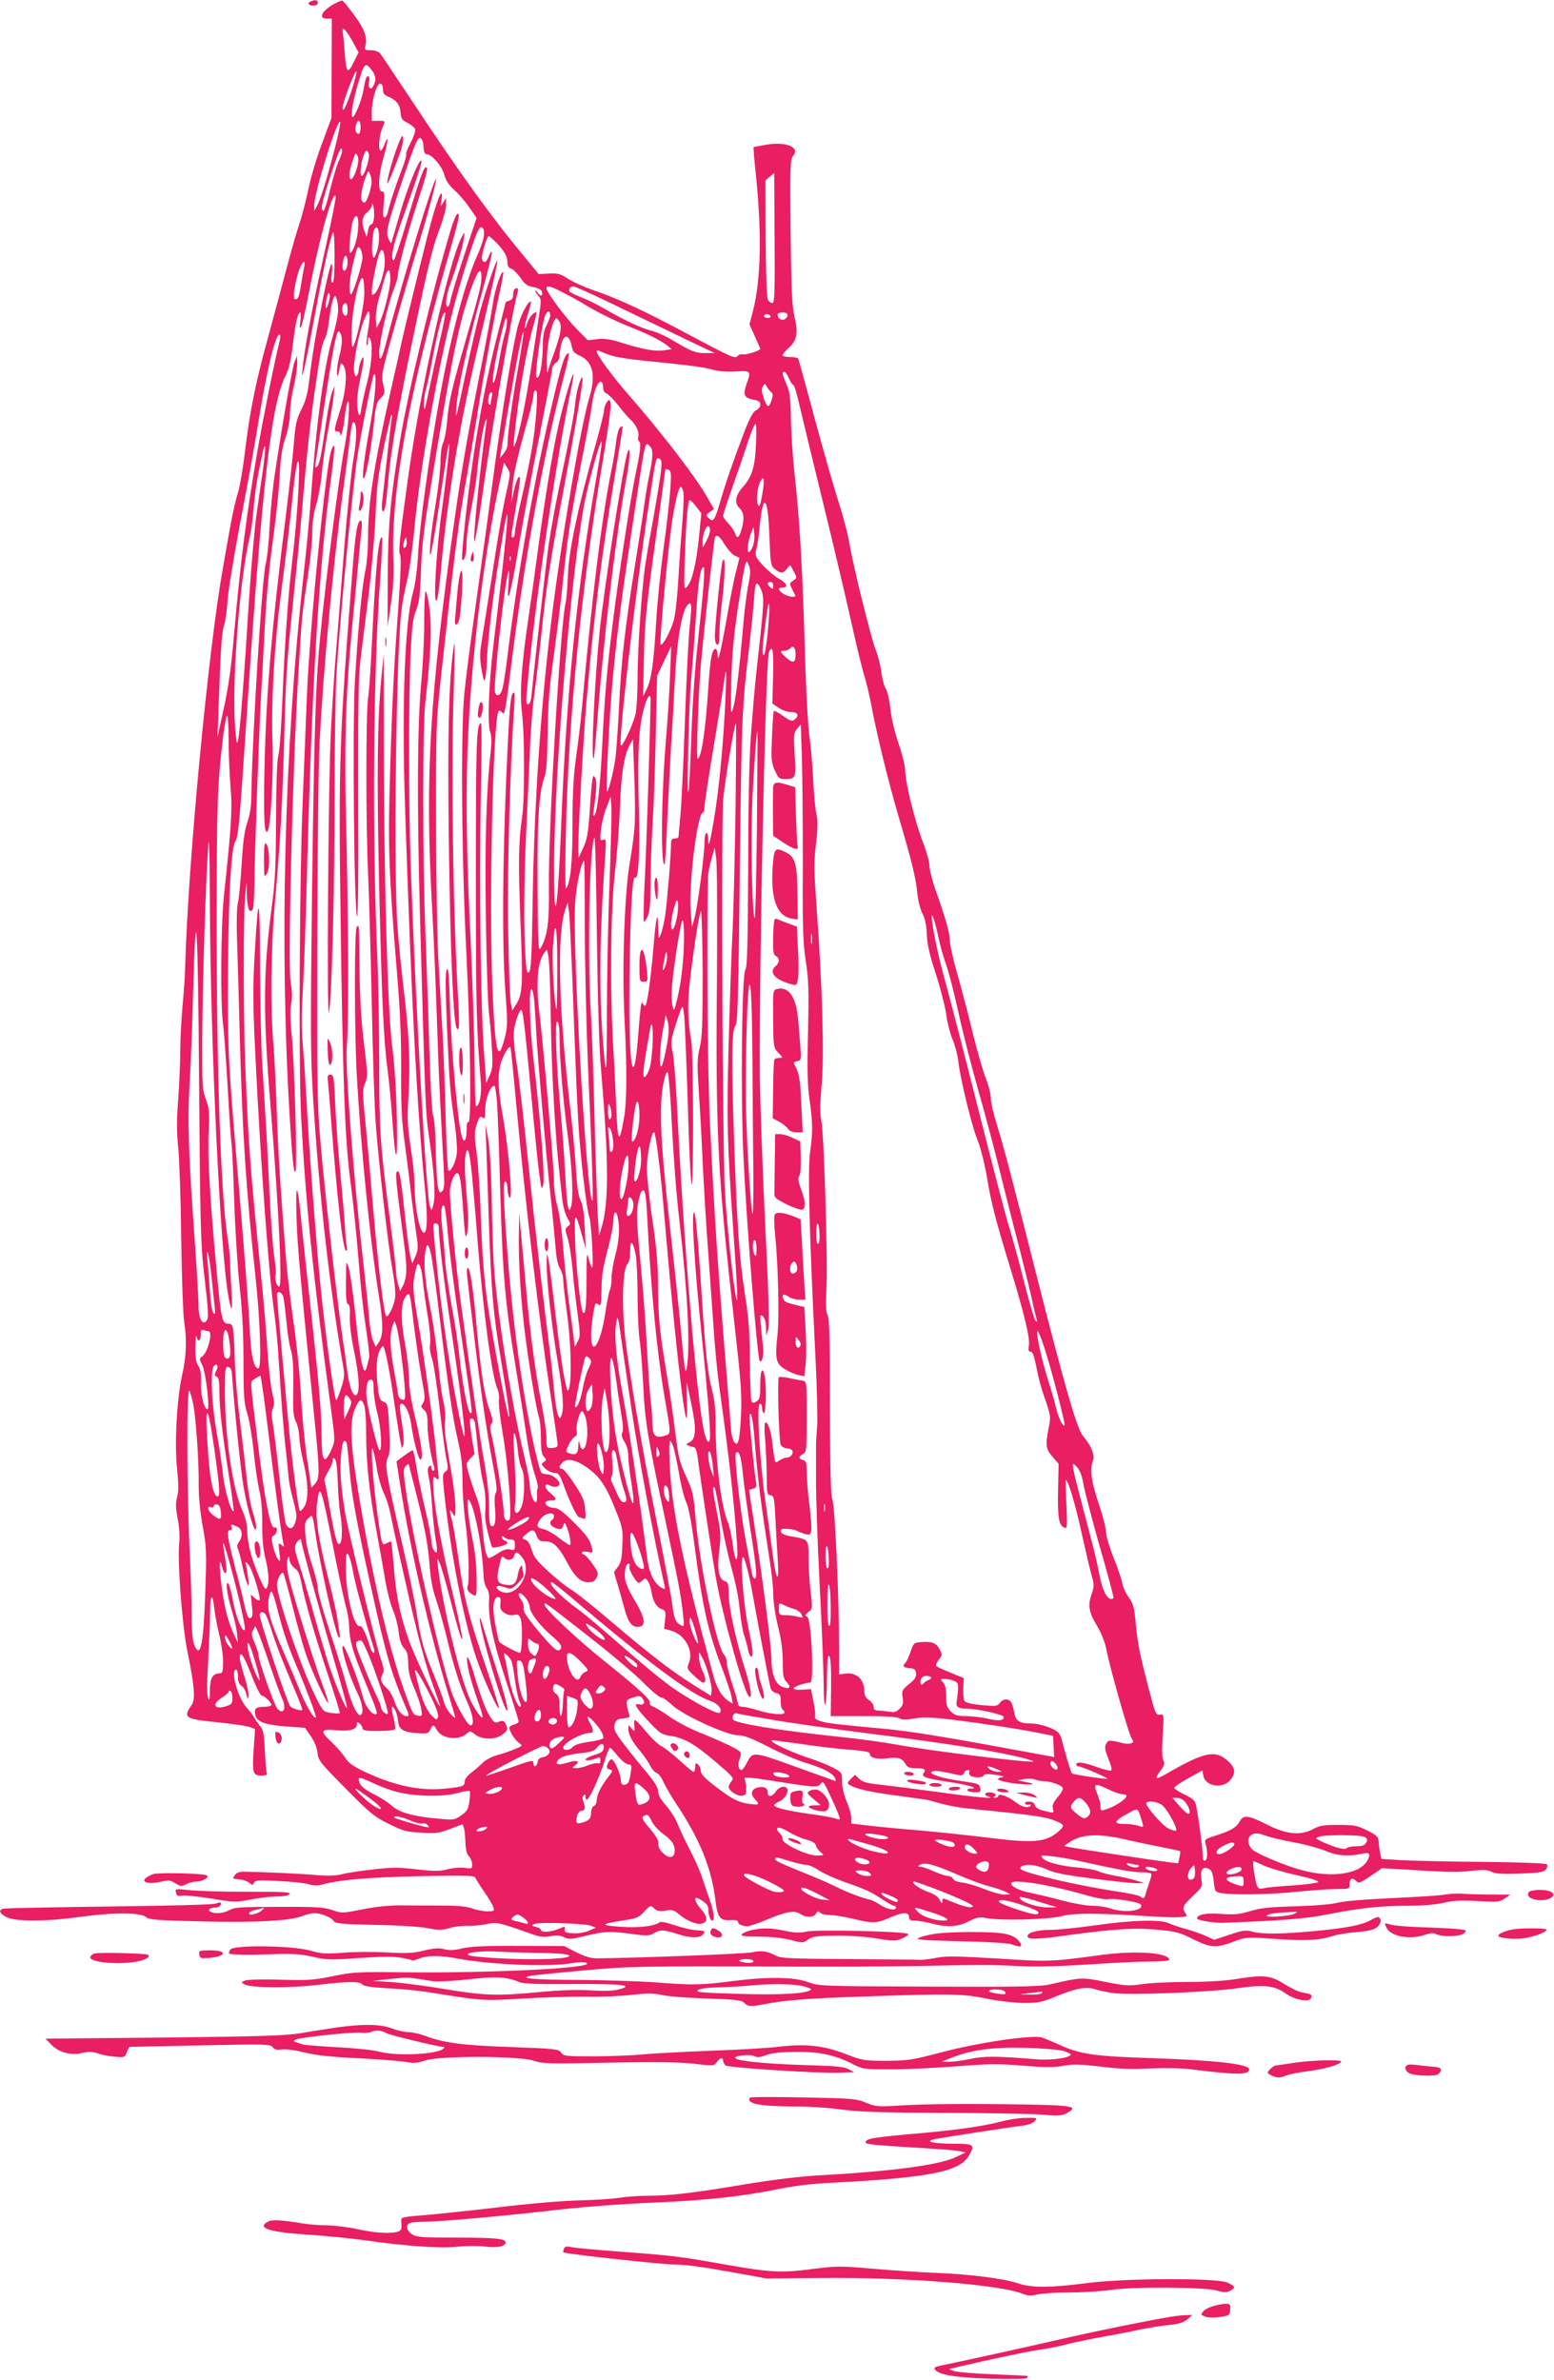 <?xml version="1.0" standalone="no"?>
<!DOCTYPE svg PUBLIC "-//W3C//DTD SVG 20010904//EN"
 "http://www.w3.org/TR/2001/REC-SVG-20010904/DTD/svg10.dtd">
<svg version="1.0" xmlns="http://www.w3.org/2000/svg"
 width="836pt" height="1280pt" viewBox="0 0 836 1280"
 preserveAspectRatio="xMidYMid meet">
<g transform="translate(0,1280) scale(0.1,-0.1)"
fill="#e91e63" stroke="none">
<path d="M1673 12793 c-22 -8 -14 -23 12 -23 16 0 25 6 25 15 0 15 -14 18 -37
8z"/>
<path d="M1805 12783 c-71 -37 -97 -83 -47 -83 l27 0 -1 -267 -1 -268 -50
-135 c-28 -74 -61 -183 -73 -243 -12 -59 -33 -140 -46 -180 -14 -39 -47 -155
-74 -257 -27 -102 -71 -266 -98 -365 -65 -235 -97 -392 -123 -605 -11 -96 -29
-201 -40 -234 -11 -34 -28 -110 -39 -171 -11 -60 -29 -162 -40 -225 -80 -448
-189 -1596 -204 -2155 -1 -44 -7 -136 -14 -205 -6 -69 -12 -174 -12 -235 0
-60 -5 -179 -11 -264 -9 -117 -9 -181 0 -265 6 -61 14 -282 16 -491 3 -209 10
-409 16 -445 15 -97 12 -184 -12 -290 -28 -130 -41 -365 -26 -503 8 -79 8
-118 0 -149 -9 -33 -8 -59 3 -117 9 -46 12 -97 8 -132 -10 -93 15 -430 42
-569 41 -201 46 -270 25 -300 -48 -69 -38 -76 146 -94 76 -8 151 -19 167 -25
l28 -11 -7 -104 c-9 -131 -5 -146 41 -146 19 0 33 4 30 8 -3 5 -8 60 -11 122
-4 92 -9 118 -24 134 -10 12 -24 32 -31 44 -6 13 -27 40 -45 60 -46 51 -87
202 -55 202 6 0 10 -17 10 -38 0 -25 6 -41 19 -49 10 -6 22 -26 26 -45 7 -27
9 -29 12 -11 2 12 -7 58 -21 103 -14 45 -26 90 -26 100 0 48 20 20 61 -85 24
-63 50 -115 57 -115 14 0 52 -36 52 -50 0 -5 -18 -10 -39 -10 -45 0 -56 -10
-47 -46 9 -36 56 -52 171 -60 l96 -7 31 -45 c19 -27 33 -62 36 -89 4 -41 14
-54 151 -192 133 -135 154 -152 233 -191 77 -38 96 -43 175 -47 77 -5 96 -2
155 20 l67 26 7 -22 c4 -12 7 -47 8 -78 1 -38 7 -62 19 -73 9 -10 17 -29 17
-43 0 -24 -2 -25 -39 -19 -23 3 -62 0 -93 -8 -45 -11 -71 -11 -168 0 -97 11
-134 11 -235 -1 -66 -7 -142 -19 -168 -26 -34 -8 -76 -9 -135 -4 -76 7 -270
16 -386 18 -27 1 -43 -5 -53 -19 -13 -18 -12 -19 24 -22 21 -2 46 -11 55 -19
16 -14 18 -14 24 0 5 14 22 16 132 10 70 -3 143 -11 162 -17 23 -8 47 -9 65
-4 97 27 250 41 529 47 260 5 299 4 304 -9 3 -8 24 -42 47 -75 23 -33 45 -70
49 -82 7 -21 4 -23 -32 -23 -22 0 -59 7 -83 16 -30 10 -79 15 -154 15 -60 0
-157 0 -215 1 -72 1 -141 -6 -218 -21 -111 -22 -115 -22 -165 -4 -45 15 -85
18 -287 17 -202 0 -239 -2 -265 -17 -31 -17 -71 -22 -99 -11 -22 8 -10 24 19
24 13 0 27 5 30 11 10 16 -1 22 -22 11 -11 -6 -245 -12 -575 -16 -307 -4 -564
-9 -573 -12 -22 -9 -19 -21 12 -41 43 -29 207 -30 402 -3 184 25 328 25 358
-2 15 -13 64 -17 293 -22 292 -8 484 3 547 29 19 8 49 15 65 15 36 0 93 -24
104 -43 8 -13 45 -16 224 -20 123 -2 244 -10 283 -18 57 -11 74 -11 115 1 26
8 70 13 97 12 28 -1 73 3 101 9 55 12 70 9 224 -46 63 -23 82 -26 120 -19 33
7 53 5 74 -5 26 -13 39 -12 120 8 104 25 126 25 248 9 80 -11 92 -10 119 6 31
19 56 17 137 -10 52 -17 104 -18 120 -2 20 20 14 25 -30 26 -24 1 -76 13 -117
27 -48 16 -78 22 -85 15 -25 -20 -109 -30 -208 -23 -113 7 -108 16 21 35 66
10 78 15 107 47 32 34 33 35 53 17 16 -15 29 -17 62 -12 35 6 45 3 72 -20 43
-36 95 -57 123 -50 33 9 31 38 -6 79 -16 19 -30 42 -30 50 0 14 5 13 35 -4 23
-14 35 -29 35 -42 0 -33 11 -67 21 -67 15 0 9 52 -12 110 -11 30 -29 83 -40
116 -10 34 -41 104 -68 155 -27 52 -56 115 -66 140 -9 25 -37 69 -61 97 -30
34 -44 59 -44 79 0 21 -20 52 -76 118 -42 50 -96 118 -121 152 -39 55 -44 67
-36 90 8 23 16 29 47 31 31 3 36 6 31 20 -4 9 -9 31 -12 48 -5 29 -2 33 33 44
33 11 39 11 50 -5 17 -22 8 -38 -17 -32 -34 9 -20 -17 49 -90 61 -65 71 -72
117 -79 73 -10 132 -43 245 -140 93 -80 100 -87 86 -103 -9 -10 -16 -24 -16
-32 1 -21 47 -51 73 -47 18 2 22 9 21 38 0 19 -4 42 -8 51 -6 13 17 12 171
-12 211 -34 222 -34 239 -11 11 15 17 7 52 -69 22 -47 43 -96 46 -107 7 -20 5
-21 -21 -12 -15 5 -77 16 -138 24 -118 17 -181 32 -190 45 -2 5 9 14 26 21 30
13 55 53 43 71 -10 17 -44 9 -60 -16 -20 -30 -44 -33 -44 -5 0 24 -21 34 -54
26 -34 -8 -41 -35 -16 -61 28 -30 26 -34 -22 -28 -64 8 -98 25 -187 93 -60 46
-81 68 -81 85 0 12 -7 28 -15 35 -13 11 -15 8 -15 -14 0 -14 -4 -26 -9 -26 -4
0 -38 28 -75 62 -37 34 -82 69 -99 77 -17 9 -54 44 -82 78 -27 34 -54 62 -59
62 -4 1 -6 -13 -4 -29 5 -34 1 -37 -18 -12 -12 16 -13 15 -14 -6 0 -30 20 -69
66 -123 20 -24 44 -59 52 -76 9 -18 24 -36 35 -39 10 -3 27 -26 37 -50 11 -24
41 -76 68 -116 126 -189 190 -345 211 -521 11 -91 25 -109 84 -104 23 1 37 -2
37 -9 0 -13 22 -24 51 -24 10 0 56 15 101 34 110 46 151 53 183 32 32 -21 72
-20 84 1 8 15 12 16 22 6 7 -7 31 -13 54 -13 22 0 77 -9 123 -20 107 -26 128
-25 196 5 70 31 106 33 106 5 0 -16 7 -20 33 -20 17 0 57 -7 87 -15 83 -22
142 -19 202 11 43 22 58 25 92 18 77 -15 325 -9 406 10 77 18 176 18 500 -2
58 -4 122 -5 142 -3 36 3 37 4 24 23 -19 27 -12 41 46 95 44 42 48 49 42 79
-9 46 2 73 27 67 26 -7 33 -20 39 -78 5 -46 7 -50 35 -56 55 -12 268 -9 410 6
77 8 173 15 213 15 70 0 72 1 72 24 0 32 14 40 35 20 14 -15 21 -13 78 26 l62
42 105 -6 c257 -16 300 -17 375 -8 64 7 86 6 108 -5 22 -11 58 -13 155 -10
106 4 128 8 139 23 8 11 10 21 4 27 -6 6 -153 11 -338 13 -180 1 -379 6 -440
9 l-112 7 -7 36 c-4 20 -7 48 -8 62 -1 20 -12 31 -61 55 -54 27 -69 30 -155
30 -81 0 -102 -4 -139 -24 -67 -35 -142 -27 -248 27 -96 49 -124 52 -143 17
-18 -33 -45 -50 -125 -76 -64 -20 -66 -22 -59 -48 12 -41 10 -84 -3 -88 -9 -3
-13 7 -13 31 0 34 -23 208 -36 269 -5 22 -18 34 -61 55 -31 15 -56 31 -56 37
1 5 34 28 76 51 l75 42 6 -30 c11 -57 107 -71 146 -20 28 34 25 63 -8 95 -72
69 -128 58 -344 -67 -54 -31 -59 -25 -23 23 20 28 22 38 13 54 -7 14 -8 58 -3
134 7 114 7 115 -16 111 -20 -3 -24 6 -56 127 -51 196 -62 250 -73 362 -8 89
-13 107 -38 142 -16 22 -32 57 -35 78 -4 21 -25 83 -47 137 -22 55 -40 116
-40 136 0 20 -18 90 -40 155 -40 120 -48 182 -30 230 11 29 -9 79 -54 132 -33
39 -98 266 -256 888 -136 538 -168 657 -210 796 -17 53 -30 113 -30 134 0 21
-12 68 -26 104 -15 36 -46 145 -70 241 -23 97 -61 240 -83 319 -23 79 -41 160
-41 180 0 41 -22 120 -74 266 -20 55 -36 117 -36 138 0 21 -16 79 -36 130 -42
110 -94 318 -94 380 0 24 -16 90 -36 148 -21 62 -39 138 -44 187 -5 46 -16 95
-25 108 -8 13 -20 55 -24 92 -5 37 -19 90 -30 117 -25 60 -125 469 -142 575
-6 41 -33 143 -59 225 -27 83 -85 287 -130 455 -45 167 -84 308 -86 312 -3 4
-23 8 -45 8 -21 0 -39 4 -39 10 0 5 15 23 34 40 44 40 51 80 30 167 -13 56
-17 139 -21 457 -3 351 -2 391 13 407 41 46 -35 79 -142 61 -36 -6 -68 -12
-70 -14 -1 -2 3 -63 11 -135 34 -321 29 -576 -14 -744 l-19 -74 29 -64 c16
-35 29 -65 29 -67 0 -10 -78 -34 -94 -30 -11 3 -24 -2 -31 -11 -10 -13 -41 1
-240 107 -253 136 -396 203 -535 250 -50 18 -111 45 -136 62 -38 25 -52 29
-100 27 l-56 -3 -70 85 c-179 214 -353 455 -610 844 -88 132 -165 248 -173
258 -9 10 -29 17 -50 17 -33 0 -35 2 -29 25 11 45 -6 91 -62 166 -30 41 -58
75 -62 76 -4 1 -20 -5 -37 -14z m94 -210 l30 -55 -27 -54 c-31 -64 -39 -57
-47 46 -3 41 -7 90 -10 108 -3 28 -2 32 10 22 8 -7 28 -37 44 -67z m100 -149
c23 -30 26 -55 10 -85 -14 -28 -31 -13 -24 22 4 17 2 29 -4 29 -11 0 -16 -16
-26 -75 -7 -47 -46 -145 -58 -145 -12 0 1 83 24 163 38 130 43 136 78 91z
m-109 -115 c-19 -55 -37 -99 -42 -99 -12 0 -1 43 35 136 43 111 47 85 7 -37z
m170 12 c0 -22 6 -31 29 -41 43 -17 64 -45 66 -87 2 -30 8 -39 38 -54 19 -10
37 -25 40 -33 4 -9 -7 -41 -23 -72 -17 -31 -28 -60 -25 -64 3 -5 -8 -42 -23
-82 -31 -77 -66 -184 -76 -230 -4 -16 -11 -28 -18 -28 -8 0 -9 21 -4 70 5 59
4 70 -9 70 -24 0 -19 93 10 190 24 82 26 125 3 62 -7 -18 -16 -32 -20 -32 -14
0 -9 79 7 117 19 46 21 43 -20 43 l-35 0 0 48 c0 64 26 152 45 152 10 0 15
-10 15 -29z m-261 -328 c-42 -161 -74 -264 -95 -303 l-13 -25 -1 28 c-1 67
122 463 140 452 4 -2 -10 -71 -31 -152z m141 122 c0 -34 -12 -46 -25 -24 -9
14 3 59 15 59 6 0 10 -16 10 -35z m338 -103 c2 -30 8 -42 19 -42 26 0 81 -64
93 -110 8 -31 25 -55 53 -81 23 -20 60 -62 81 -94 l40 -57 -67 -201 c-37 -111
-69 -219 -73 -239 -3 -21 -10 -38 -15 -38 -16 0 -10 59 12 118 37 101 68 204
74 246 6 41 5 41 -9 15 -68 -119 -224 -815 -290 -1294 -47 -338 -53 -399 -44
-418 6 -12 4 -98 -6 -235 -27 -373 -35 -526 -47 -917 -13 -415 -8 -553 36
-1090 18 -215 24 -353 23 -535 -1 -202 3 -272 21 -400 11 -85 26 -198 31 -250
6 -52 18 -143 26 -201 15 -98 15 -108 -1 -145 l-17 -39 -9 30 c-5 17 -18 112
-29 212 -22 211 -29 253 -41 253 -15 0 -11 -43 32 -367 21 -152 20 -206 -6
-253 l-13 -24 -11 39 c-6 22 -11 54 -11 71 0 17 -16 150 -35 295 -49 376 -55
455 -55 824 0 182 -4 436 -10 565 -29 677 -22 1538 16 2049 8 112 12 206 10
209 -19 18 -35 -150 -57 -598 -5 -107 -13 -226 -19 -265 -12 -91 -12 -683 0
-940 5 -110 14 -425 20 -700 5 -275 15 -565 21 -645 14 -197 66 -650 90 -789
13 -72 18 -128 14 -155 -7 -41 -33 -96 -46 -96 -13 0 -46 275 -79 665 -11 132
-27 310 -36 396 -14 142 -15 158 0 193 15 35 14 51 -6 214 -15 123 -22 244
-24 397 -3 261 -1 242 -15 228 -13 -13 -13 -566 1 -808 23 -399 71 -876 116
-1160 27 -167 27 -228 1 -266 l-16 -23 -15 35 c-7 19 -17 72 -20 119 -4 47
-18 180 -31 295 -55 475 -100 1074 -89 1174 11 94 8 727 -4 1196 -11 416 -2
704 33 1060 14 143 30 307 35 365 5 58 12 126 15 153 3 26 2 47 -3 47 -20 0
-30 -62 -46 -269 -70 -885 -75 -1038 -64 -1851 12 -899 23 -1199 52 -1425 14
-104 32 -278 41 -385 18 -224 28 -314 50 -457 8 -55 13 -107 11 -115 -2 -7 -7
-25 -10 -40 -18 -80 -36 -2 -66 288 -11 105 -27 211 -34 235 -14 43 -14 42
-15 -74 -1 -86 2 -119 12 -122 8 -4 11 -24 9 -64 -2 -37 6 -106 22 -185 27
-128 32 -210 17 -235 -16 -24 -40 30 -51 111 -5 41 -14 104 -19 139 -32 199
-102 816 -128 1119 -16 178 -18 317 -16 1060 1 470 6 954 12 1075 21 399 72
947 127 1360 20 143 38 284 41 313 3 28 9 52 14 52 20 0 20 -91 0 -200 -11
-63 -34 -288 -51 -500 -16 -212 -37 -468 -45 -570 -8 -102 -19 -279 -25 -395
-14 -271 -23 -1579 -10 -1510 15 82 30 648 30 1163 0 265 5 560 10 655 16 266
85 983 111 1162 19 126 82 440 90 450 19 20 8 -123 -20 -273 -33 -176 -48
-306 -32 -282 13 21 37 153 52 289 10 100 15 118 37 140 23 23 24 27 13 75
-11 49 -8 61 69 336 45 157 98 341 120 410 46 149 101 352 96 357 -11 11 -191
-579 -267 -874 -24 -95 -39 -118 -39 -60 0 55 46 259 74 328 14 36 26 74 26
85 0 35 48 217 99 374 61 188 66 210 53 210 -13 0 -28 -41 -104 -292 -34 -115
-66 -208 -70 -208 -20 0 -4 79 38 197 96 269 114 327 111 337 -8 23 -76 -144
-116 -284 -23 -80 -44 -149 -45 -155 -2 -5 -9 4 -16 20 -16 39 -9 68 81 333
56 166 76 212 88 210 11 -2 17 -17 19 -46z m-438 -26 c0 -8 -9 -33 -20 -57
-10 -24 -31 -95 -46 -156 -14 -62 -30 -110 -35 -107 -15 9 -11 32 38 185 43
133 63 177 63 135z m144 -13 c7 -18 -20 -109 -35 -118 -13 -8 -11 50 3 96 12
42 22 49 32 22z m-64 -77 c-7 -25 -19 -51 -26 -57 -20 -16 -19 34 3 96 15 45
17 47 26 27 7 -14 6 -36 -3 -66z m79 -71 c1 -24 -16 -84 -29 -105 -7 -12 -12
-12 -21 -3 -13 13 -4 75 21 138 11 28 13 28 20 10 5 -11 9 -29 9 -40z m2168
-305 c2 -298 0 -350 -12 -350 -8 0 -19 8 -24 18 -6 11 -11 148 -12 330 l-1
312 23 20 c13 10 24 19 24 20 0 0 1 -158 2 -350z m-2422 -81 c-69 -309 -110
-530 -119 -639 -6 -71 27 83 79 365 32 176 74 364 86 385 5 9 9 -44 9 -127 0
-97 -4 -143 -11 -143 -7 0 -9 16 -4 50 4 28 3 50 -2 50 -5 0 -28 -96 -51 -212
-41 -207 -50 -266 -71 -433 -7 -55 -19 -99 -41 -140 -26 -53 -31 -76 -40 -190
-6 -71 -26 -251 -45 -400 -74 -588 -103 -935 -112 -1330 -6 -282 -1 -377 18
-342 16 29 31 312 25 472 -8 213 9 518 44 788 31 238 50 400 70 590 6 59 15
118 20 130 21 53 3 -277 -30 -548 -19 -158 -39 -435 -50 -710 -6 -154 -16
-298 -23 -320 -7 -26 -11 -145 -12 -345 -1 -254 -5 -332 -23 -468 -46 -346
-48 -561 -7 -1066 45 -557 65 -976 47 -976 -14 0 -26 44 -19 64 3 7 -1 56 -9
107 -7 52 -18 200 -24 329 -6 129 -15 309 -21 400 -5 91 -14 230 -19 310 -5
80 -10 312 -11 515 -1 394 -9 409 -29 60 -10 -178 -10 -261 4 -545 28 -578 74
-1200 102 -1385 8 -55 19 -172 24 -260 13 -209 27 -390 40 -495 5 -47 11 -105
13 -130 2 -25 14 -81 26 -125 17 -64 19 -85 10 -112 -12 -38 -33 -43 -50 -12
-6 12 -22 122 -35 244 -13 123 -29 253 -35 289 -9 50 -10 72 -1 91 9 20 8 38
-3 83 -8 31 -20 133 -26 227 -6 93 -21 278 -35 410 -58 572 -66 676 -84 1110
-11 270 -12 836 0 935 l7 65 1 -72 c2 -68 15 -100 32 -74 4 7 8 74 9 149 1
154 28 897 36 1012 3 41 10 165 15 275 13 251 24 373 55 600 13 99 27 236 30
305 5 92 13 144 31 196 14 42 24 94 24 130 0 32 9 97 20 144 11 47 19 103 19
125 l-1 40 -13 -30 c-12 -29 -62 -308 -105 -595 -12 -74 -25 -207 -30 -295 -4
-88 -14 -176 -20 -195 -19 -58 -74 -942 -78 -1255 0 -53 -8 -100 -22 -140 -15
-45 -23 -102 -30 -225 -6 -91 -14 -183 -20 -205 -6 -24 -8 -102 -5 -195 3 -85
10 -321 15 -525 14 -520 33 -815 85 -1297 25 -230 33 -488 15 -488 -23 0 -38
60 -45 185 -7 138 -29 428 -69 900 -46 540 -50 620 -50 940 1 454 15 761 38
805 20 39 21 54 66 720 82 1226 131 1645 207 1791 17 33 28 81 39 168 14 118
27 171 40 171 3 0 3 -21 0 -47 -5 -35 -4 -43 4 -31 5 9 24 90 41 180 55 291
130 561 145 522 3 -5 -25 -143 -61 -305z m267 190 c-2 -21 -9 -37 -15 -36 -6
1 -14 -14 -17 -33 l-7 -35 -11 28 c-19 46 -15 83 13 105 14 11 25 28 26 38 1
14 3 13 8 -5 3 -13 5 -41 3 -62z m-86 -67 c-6 -60 -28 -122 -43 -122 -9 0 4
141 16 173 19 50 34 21 27 -51z m113 -40 c0 -26 -6 -63 -14 -82 -11 -29 -14
-32 -20 -17 -8 20 -1 129 10 146 13 22 25 -1 24 -47z m565 17 c0 -19 -17 -70
-37 -114 -67 -151 -142 -433 -201 -760 -55 -303 -107 -678 -116 -835 -5 -93
-16 -172 -29 -220 -44 -157 -60 -611 -42 -1155 35 -1054 64 -1611 107 -2048
15 -147 13 -237 -5 -237 -24 0 -50 135 -51 261 0 36 -9 126 -21 200 -16 108
-19 156 -13 244 12 193 7 335 -19 560 -15 121 -32 288 -38 370 -23 290 -8
1485 21 1715 6 47 20 120 31 163 11 43 29 173 40 290 30 315 122 835 205 1157
19 74 58 206 86 293 40 122 55 157 67 155 11 -3 16 -14 15 -39z m68 -46 c43
-45 58 -73 58 -107 0 -16 7 -27 20 -31 11 -3 33 -26 50 -49 23 -35 37 -44 68
-50 23 -3 42 -13 46 -22 10 -25 -4 -32 -20 -10 -8 11 -14 16 -14 11 0 -5 8
-17 17 -27 15 -16 15 -27 4 -96 -6 -42 -25 -167 -42 -277 -29 -192 -66 -372
-88 -425 -9 -21 -10 -16 -6 25 23 230 66 483 105 615 11 35 17 66 15 69 -10 9
-44 -33 -51 -63 -4 -17 -9 -26 -11 -20 -2 5 6 39 17 74 11 35 18 65 16 67 -10
10 -48 -57 -66 -117 -28 -94 -91 -478 -145 -891 -25 -189 -66 -483 -90 -654
-24 -170 -50 -371 -57 -445 -20 -209 -15 -884 11 -1397 22 -461 28 -919 11
-908 -6 4 -10 -13 -10 -44 0 -61 -16 -75 -28 -24 -21 86 -55 473 -61 683 -5
175 -9 221 -17 205 -9 -15 -8 -95 1 -320 14 -313 17 -343 42 -514 8 -57 13
-126 11 -152 -5 -48 -34 -107 -46 -94 -4 4 -10 124 -14 268 -3 144 -11 345
-16 447 -6 102 -16 284 -23 405 -7 121 -13 459 -13 750 -1 515 0 537 27 790
64 589 88 786 126 1002 22 126 52 300 66 388 39 241 93 536 121 663 14 63 24
116 21 118 -10 11 -46 -97 -56 -171 -6 -44 -38 -215 -71 -380 -65 -331 -97
-511 -134 -775 -135 -950 -160 -1383 -122 -2080 9 -157 20 -427 26 -600 9
-282 15 -411 37 -810 5 -96 3 -117 -9 -128 -13 -11 -16 -6 -23 30 -4 24 -9
114 -11 200 -1 87 -8 167 -14 178 -6 12 -14 152 -20 347 -5 181 -15 463 -21
628 -16 398 -16 1109 -1 1245 30 267 36 405 22 510 -7 55 -17 95 -21 89 -4 -7
-7 -80 -7 -163 1 -83 -7 -232 -16 -331 -21 -221 -23 -649 -7 -1235 29 -1055
30 -1073 50 -1210 26 -179 35 -306 23 -355 -9 -39 -9 -39 -19 -15 -19 46 -75
1039 -103 1820 -12 339 -12 913 -1 1156 7 144 13 191 29 230 16 39 22 81 26
199 6 168 15 241 87 670 90 542 124 697 189 878 32 86 50 103 50 46 0 -40 -11
-86 -86 -344 -77 -269 -90 -326 -99 -435 -4 -47 -14 -97 -21 -112 -8 -15 -14
-57 -14 -97 0 -39 -11 -139 -25 -223 -14 -84 -28 -184 -30 -223 -10 -131 12
-35 49 220 21 138 41 270 46 295 18 93 -1 -103 -31 -320 -32 -223 -50 -530
-30 -499 6 9 15 72 21 140 32 378 101 802 196 1199 84 353 113 484 110 487 -7
7 -63 -159 -95 -277 -16 -63 -50 -209 -75 -325 -55 -259 -56 -265 -51 -185 8
101 57 322 129 584 37 132 65 244 62 250 -2 6 -9 -4 -16 -21 -13 -36 -27 -42
-37 -17 -6 16 26 124 37 124 3 0 22 -17 42 -37z m-722 -77 c0 -38 -54 -208
-63 -199 -13 13 -7 88 15 176 19 79 23 87 35 71 7 -10 13 -32 13 -48z m120
-28 c0 -51 -32 -149 -55 -168 -13 -10 -15 -8 -15 14 0 32 27 168 41 204 14 37
29 11 29 -50z m-200 4 c0 -33 -15 -59 -24 -43 -10 15 4 82 15 75 5 -3 9 -17 9
-32z m-234 -29 c-3 -16 -11 -57 -16 -92 -11 -69 -16 -81 -32 -81 -14 0 -6 66
16 143 17 57 44 82 32 30z m464 -66 c0 -48 -36 -190 -58 -231 l-17 -31 -3 45
c-1 25 4 68 11 95 8 28 23 80 33 117 19 70 34 72 34 5z m-140 -70 c0 -71 -43
-271 -62 -292 -6 -6 -8 31 -6 100 4 113 41 281 59 269 5 -3 9 -37 9 -77z
m1074 -3 c37 -19 84 -45 105 -58 60 -38 171 -93 254 -126 90 -35 162 -71 196
-98 l24 -20 -39 -6 c-46 -8 -117 5 -228 40 -62 20 -93 24 -132 20 l-52 -6 -61
62 c-62 63 -161 197 -161 217 0 19 23 12 94 -25z m369 -111 c166 -80 334 -161
372 -179 l70 -33 -47 0 c-54 -1 -76 7 -173 65 -38 24 -92 48 -120 55 -54 13
-149 58 -256 120 -36 21 -90 48 -120 59 -30 12 -58 25 -63 30 -11 11 1 30 20
30 8 0 151 -66 317 -147z m-1634 63 c-14 -49 -22 -41 -13 13 4 23 11 38 15 34
5 -5 4 -26 -2 -47z m50 -41 c1 -22 -12 -87 -29 -144 -47 -164 -88 -465 -115
-836 -8 -115 -26 -309 -40 -430 -106 -944 -133 -2024 -75 -2955 14 -227 21
-286 30 -269 10 19 -6 596 -21 734 -6 61 -9 128 -5 150 9 54 9 70 -1 140 -15
108 12 1168 43 1665 17 289 20 317 50 510 13 85 24 192 24 237 0 54 7 102 20
145 11 34 25 108 30 163 5 55 20 161 34 235 14 74 28 160 31 190 l5 55 -14
-35 c-7 -20 -21 -87 -30 -150 -28 -191 -37 -239 -51 -250 -9 -8 -11 -5 -9 12
3 13 20 127 39 253 63 413 77 480 92 459 17 -23 16 -63 -3 -136 -8 -33 -13
-72 -11 -87 3 -21 5 -18 12 18 7 40 9 42 22 26 23 -32 16 -133 -17 -240 -35
-113 -35 -115 -15 -115 8 0 15 -6 15 -12 1 -36 18 26 24 86 4 38 11 77 17 85
14 22 4 -130 -15 -230 -31 -159 -105 -736 -135 -1049 -23 -231 -31 -502 -42
-1330 -9 -765 -9 -896 5 -1130 32 -520 89 -1029 164 -1460 6 -34 3 -60 -13
-107 -11 -35 -23 -63 -26 -63 -10 0 -56 331 -83 595 -22 210 -64 761 -76 1000
-6 110 -15 252 -21 315 -7 81 -7 167 0 290 6 96 15 355 21 575 27 1059 64
1689 131 2184 23 172 23 200 3 154 -30 -69 -120 -975 -134 -1348 -6 -143 -15
-393 -22 -555 -17 -410 -22 -1437 -8 -1690 25 -471 65 -857 161 -1572 22 -164
22 -167 4 -210 -40 -92 -55 -73 -55 73 0 119 -16 299 -65 739 -19 168 -39 360
-46 428 -18 194 -30 199 -24 12 4 -152 16 -282 92 -1045 34 -333 34 -366 8
-395 l-20 -22 -22 149 c-13 81 -27 231 -33 333 -5 102 -22 280 -39 395 -17
116 -35 269 -41 340 -30 371 -43 573 -51 800 -4 138 -13 302 -18 365 -17 195
-14 524 8 765 29 323 41 539 51 920 7 277 15 402 44 670 19 182 42 416 51 520
30 362 52 549 96 825 6 41 18 86 27 99 8 13 18 59 23 102 5 43 14 90 20 106
10 26 12 27 19 8 5 -11 9 -38 9 -60z m51 -1 c0 -24 -4 -34 -12 -32 -24 8 -22
68 2 68 5 0 10 -16 10 -36z m109 -117 c-7 -37 -9 -70 -6 -74 4 -3 7 7 7 23 0
22 3 26 10 14 17 -27 11 -135 -14 -233 -14 -53 -28 -118 -32 -144 -5 -37 -9
-44 -15 -28 -13 35 -10 103 11 197 21 92 21 136 1 85 -6 -16 -11 -36 -11 -45
0 -9 -4 -23 -9 -31 -7 -11 -11 -6 -16 20 -8 42 29 227 58 289 19 41 21 43 25
20 2 -14 -2 -55 -9 -93z m981 87 c0 -8 -9 -32 -20 -54 -14 -28 -20 -60 -20
-112 -1 -98 -18 -185 -34 -167 -10 12 24 259 45 327 10 31 29 36 29 6z m-596
-145 c-19 -84 -44 -199 -55 -253 -11 -55 -22 -102 -24 -105 -9 -8 -5 64 5 99
6 19 17 69 25 110 41 220 67 321 81 308 2 -2 -12 -74 -32 -159z m1869 155 c11
-11 -5 -34 -23 -34 -18 0 -34 23 -23 34 4 3 14 6 23 6 9 0 19 -3 23 -6z m-88
-14 c3 -5 -3 -10 -14 -10 -12 0 -21 5 -21 10 0 6 6 10 14 10 8 0 18 -4 21 -10z
m-1131 -85 c-3 -22 -19 -74 -34 -116 -16 -41 -30 -86 -33 -100 -2 -13 -5 10
-5 51 -2 74 18 182 39 223 11 20 12 20 26 1 10 -13 12 -31 7 -59z m-228 -201
c-31 -174 -55 -345 -56 -409 0 -11 -10 -31 -21 -45 l-21 -25 7 35 c3 19 24
139 45 265 44 255 71 387 77 381 2 -2 -12 -93 -31 -202z m-1280 159 c-26 -100
-92 -431 -121 -598 -61 -356 -92 -601 -126 -988 -14 -167 -29 -277 -54 -392
l-35 -160 5 135 c13 361 18 428 30 465 8 22 16 82 19 133 3 51 35 244 70 430
36 185 79 425 96 532 43 270 91 470 113 470 5 0 6 -12 3 -27z m1568 -29 c7
-34 14 -44 45 -57 71 -32 88 -106 51 -227 -41 -132 -143 -720 -194 -1120 -65
-499 -103 -1058 -111 -1615 -4 -264 -8 -342 -19 -353 -11 -11 -14 3 -19 85
-10 142 -8 426 4 668 5 116 14 305 19 420 4 116 15 257 24 315 8 58 24 195 36
305 28 275 51 428 121 796 69 365 109 602 103 608 -9 10 -33 -70 -39 -134 -7
-70 -23 -152 -89 -465 -19 -91 -44 -228 -55 -305 -15 -109 -75 -630 -93 -819
-2 -16 -9 -31 -16 -34 -11 -3 -13 11 -7 74 34 410 158 1256 240 1634 7 36 12
66 10 68 -6 6 -54 -157 -80 -274 -31 -134 -75 -405 -110 -664 -14 -107 -37
-269 -50 -360 -40 -268 -50 -414 -37 -524 15 -116 15 -465 1 -561 -20 -130
-21 -249 -9 -565 14 -338 11 -387 -22 -440 l-22 -35 -8 40 c-4 22 -11 193 -14
380 -6 311 9 868 32 1210 5 79 4 88 -8 75 -12 -12 -19 -98 -34 -440 -21 -503
-23 -916 -5 -1165 12 -163 12 -186 -3 -245 -38 -146 -52 -87 -67 275 -19 458
4 1451 34 1481 4 4 13 0 20 -10 11 -15 17 15 41 205 74 608 178 1176 294 1622
16 59 25 107 22 107 -20 0 -35 -45 -80 -232 -103 -428 -196 -951 -254 -1430
-9 -70 -20 -138 -26 -152 -11 -29 -28 -34 -37 -10 -11 30 57 638 74 654 3 3 2
-29 -1 -70 -13 -143 14 -47 54 197 22 131 71 395 110 588 38 192 70 358 70
370 0 11 9 26 20 33 12 7 20 23 20 40 0 15 5 44 11 65 14 52 41 47 53 -9z
m236 -62 c25 -6 95 -16 155 -22 256 -26 303 -32 360 -46 39 -11 85 -15 133
-12 82 6 84 3 57 -71 -17 -50 -11 -69 24 -77 46 -10 51 -13 51 -32 0 -10 -10
-23 -23 -29 -16 -8 -34 -40 -66 -124 -57 -151 -97 -265 -127 -369 -29 -99 -37
-111 -61 -87 -16 16 -16 18 5 33 l23 16 -32 56 c-62 112 -248 354 -440 573
-76 88 -159 201 -159 218 0 8 8 7 28 -2 15 -8 47 -19 72 -25z m934 -117 c8
-19 19 -35 24 -35 5 0 21 -55 36 -122 16 -68 71 -296 123 -508 52 -212 119
-495 149 -630 30 -135 63 -272 74 -305 10 -33 26 -98 35 -145 29 -159 94 -425
149 -611 71 -242 93 -329 101 -414 4 -39 16 -88 28 -110 14 -27 21 -62 23
-111 2 -52 14 -107 48 -211 25 -77 50 -174 56 -216 5 -42 20 -102 33 -134 14
-32 28 -85 32 -118 11 -98 71 -345 103 -425 18 -43 39 -130 52 -204 22 -135
44 -221 128 -496 74 -242 104 -369 97 -407 -4 -25 -2 -33 9 -33 10 0 18 -19
26 -57 19 -94 29 -134 58 -215 24 -72 25 -81 14 -136 -19 -92 -16 -117 21
-158 l32 -37 -3 -146 c-3 -149 5 -188 37 -199 12 -4 13 16 8 127 -4 72 -5 131
-3 131 12 0 52 -133 87 -295 22 -99 46 -201 54 -227 11 -39 11 -52 0 -85 -24
-65 -19 -101 25 -175 25 -41 44 -90 51 -125 15 -85 119 -454 136 -481 12 -20
12 -23 -2 -28 -8 -4 -28 -3 -43 0 -74 19 -80 18 -91 -3 -10 -17 -7 -33 12 -81
16 -39 21 -61 13 -63 -6 -2 -40 6 -75 19 -67 25 -111 31 -111 14 0 -5 5 -10
11 -10 16 0 161 -62 156 -67 -5 -4 -188 23 -191 29 -6 9 -47 147 -52 175 -4
18 -14 39 -23 47 -25 22 -98 46 -142 46 -65 0 -85 13 -93 61 -4 24 -12 49 -18
56 -15 19 -43 16 -59 -6 -13 -18 -22 -19 -98 -12 -53 5 -86 13 -92 22 -5 8 -8
39 -7 69 l3 54 -70 29 c-38 15 -73 31 -78 36 -4 4 2 19 13 34 20 25 20 28 5
56 -17 34 -43 44 -101 39 -37 -3 -40 -6 -55 -51 -9 -26 -21 -53 -27 -59 -19
-19 -14 -27 21 -30 26 -2 33 -8 35 -28 2 -20 -6 -33 -38 -58 -37 -31 -40 -36
-34 -71 5 -32 2 -43 -16 -61 -18 -18 -29 -21 -59 -16 -20 3 -46 6 -58 6 -16 0
-23 6 -23 20 0 11 -11 27 -25 36 -17 11 -25 25 -25 46 0 67 -43 106 -108 96
l-28 -4 0 146 c0 272 -22 753 -35 790 -10 27 -13 145 -14 505 0 363 -3 475
-13 492 -9 17 -11 53 -6 140 8 148 -13 829 -27 903 -9 41 -8 89 1 191 15 154
4 546 -27 960 -14 196 -15 241 -3 342 10 86 10 126 2 159 -6 24 -13 104 -17
178 -3 74 -12 180 -20 235 -8 56 -19 248 -24 440 -14 471 -29 738 -58 990 -8
77 -17 203 -18 280 -2 117 -6 148 -24 188 -23 54 -26 67 -11 67 5 0 16 -16 24
-35z m-999 -48 c-1 -17 6 -29 17 -33 10 -3 38 -31 62 -62 24 -31 54 -66 66
-77 31 -28 50 -68 44 -92 -3 -12 -1 -24 4 -27 12 -7 6 -61 -19 -177 -25 -117
-93 -558 -123 -804 -31 -252 -43 -386 -56 -650 -11 -229 -27 -364 -42 -380 -7
-7 -9 3 -4 30 15 96 18 153 8 171 -9 16 -11 14 -16 -16 -3 -19 -10 -96 -14
-171 -8 -113 -14 -145 -35 -190 l-25 -54 -1 55 c-1 85 27 585 44 785 37 432
82 796 151 1205 24 146 44 269 44 274 0 5 -6 3 -14 -3 -8 -7 -17 -40 -21 -74
-4 -34 -13 -93 -21 -132 -55 -264 -109 -698 -164 -1310 -6 -66 -20 -182 -31
-258 -14 -102 -19 -194 -19 -360 0 -210 -12 -323 -35 -345 -4 -4 -5 124 -1
283 14 643 85 1352 207 2065 22 130 37 246 34 260 -6 24 -7 24 -21 6 -8 -11
-14 -30 -14 -42 0 -11 -18 -85 -40 -164 -101 -357 -152 -598 -155 -732 -2 -53
-7 -118 -13 -145 -28 -127 -93 -1227 -89 -1523 2 -190 -7 -260 -42 -325 -15
-28 -16 -10 -19 305 -3 350 7 530 35 604 13 31 17 88 19 241 2 159 9 245 33
415 16 118 37 285 46 370 26 256 43 372 100 660 30 151 57 300 61 330 7 64 32
123 48 117 6 -2 11 -16 11 -30z m902 -24 c12 -10 13 -18 3 -47 -14 -43 -23
-40 -43 17 -10 31 -11 47 -3 59 10 16 11 16 20 0 4 -9 15 -22 23 -29z m-1261
-95 c-9 -139 -29 -256 -76 -461 -22 -94 -40 -184 -40 -199 0 -16 -4 -28 -10
-28 -13 0 -13 -8 9 123 31 183 34 214 21 200 -7 -6 -19 -40 -26 -75 l-13 -63
5 74 c4 73 27 175 85 380 16 58 29 115 29 128 0 13 5 23 11 23 9 0 10 -28 5
-102z m1181 -185 c-5 -125 -22 -179 -72 -234 -40 -45 -46 -86 -15 -114 23 -21
26 -59 8 -116 -13 -44 -23 -49 -34 -16 -4 12 -20 35 -35 51 -16 17 -29 35 -29
42 0 7 23 77 51 156 28 79 65 187 82 240 18 54 36 98 41 98 5 0 6 -48 3 -107z
m-861 -195 c-101 -576 -158 -1140 -186 -1833 -19 -478 -38 -608 -39 -270 -2
496 89 1594 164 1983 24 121 84 336 92 328 3 -2 -11 -96 -31 -208z m292 180
c16 -16 15 -59 -2 -138 -8 -36 -22 -114 -30 -175 -8 -60 -31 -207 -50 -325
-53 -330 -75 -525 -86 -765 -6 -121 -15 -249 -21 -285 -11 -73 -38 -174 -44
-168 -7 7 14 419 30 593 28 291 52 477 126 960 53 347 48 332 77 303z m-2082
-114 c-9 -60 -24 -170 -35 -244 -11 -74 -29 -281 -41 -460 -26 -420 -49 -716
-59 -760 -6 -29 -9 -17 -16 65 -19 239 24 805 80 1035 7 30 16 95 19 144 4 50
15 135 26 190 28 138 30 149 36 144 2 -3 -2 -54 -10 -114z m2140 -18 c-4 -34
-22 -146 -41 -251 -19 -104 -39 -222 -45 -262 -19 -139 -40 -446 -40 -596 0
-84 -5 -172 -11 -197 -11 -50 -66 -170 -78 -170 -18 0 78 832 155 1335 33 217
33 215 51 208 12 -5 14 -17 9 -67z m-827 -92 c-24 -107 -42 -207 -89 -514 -22
-140 -45 -286 -51 -323 -8 -51 -8 -85 2 -140 11 -62 14 -68 20 -42 4 17 7 54
8 83 2 95 31 343 67 566 68 431 56 244 -31 -469 -26 -217 -34 -431 -17 -476 6
-16 7 -54 2 -100 -24 -215 -33 -502 -26 -904 3 -231 11 -456 16 -500 6 -44 13
-129 16 -190 6 -93 4 -116 -12 -150 l-18 -40 -12 160 c-18 225 -27 939 -17
1393 4 210 5 382 1 382 -25 0 -28 -101 -28 -825 0 -689 3 -823 27 -1108 5 -63
-8 -127 -26 -127 -4 0 -7 109 -8 243 -1 133 -11 436 -22 672 -33 680 -27 1067
25 1575 33 329 89 685 150 949 l5 24 18 -29 c17 -28 17 -32 0 -110z m877 -8
c-4 -56 -20 -200 -37 -321 -16 -121 -34 -296 -39 -390 -13 -217 -25 -307 -50
-359 l-20 -41 4 205 c5 207 11 270 81 765 19 137 35 251 35 252 0 1 7 0 16 -4
15 -5 16 -19 10 -107z m494 -29 c-10 -56 -14 -67 -22 -52 -12 20 -4 96 14 128
19 35 22 3 8 -76z m-424 17 c4 -15 1 -86 -5 -158 -6 -72 -16 -207 -21 -301 -5
-93 -16 -197 -25 -230 -15 -56 -61 -142 -71 -132 -9 9 45 575 67 697 27 149
41 181 55 124z m70 -79 l27 -36 -12 -122 c-15 -147 -37 -241 -63 -270 -19 -22
-19 -21 -14 148 7 209 16 315 27 315 4 0 20 -16 35 -35z m393 -155 c6 -154 7
-163 30 -181 30 -25 46 -24 65 3 9 12 17 20 18 17 2 -2 10 -18 20 -36 16 -31
16 -32 -5 -46 -20 -13 -20 -16 -7 -43 8 -16 16 -32 18 -36 7 -14 -38 -8 -63 8
-30 20 -32 34 -5 34 31 0 24 23 -14 44 -36 19 -100 78 -122 112 -10 14 -11 29
-5 50 5 17 12 64 16 105 19 205 46 190 54 -31z m-319 28 c-1 -13 -9 -39 -20
-58 l-19 -35 -1 32 c0 38 16 83 30 83 5 0 10 -10 10 -22z m229 -89 c-6 -16
-16 -29 -21 -29 -13 0 -3 66 14 107 l12 28 4 -39 c2 -21 -2 -51 -9 -67z m-149
10 c15 -24 38 -50 52 -57 l26 -12 -18 -73 c-11 -39 -30 -139 -45 -222 -14 -82
-32 -175 -39 -205 -12 -46 -14 -50 -15 -22 -1 17 -6 32 -11 32 -20 0 -29 -51
-40 -215 -14 -220 -37 -375 -57 -375 -8 0 4 346 17 500 13 153 70 671 76 688
7 22 27 8 54 -39z m-1719 -12 c-13 -13 -15 11 -4 40 7 16 8 15 11 -6 2 -13 -1
-28 -7 -34z m566 -69 c-3 -8 -6 -5 -6 6 -1 11 2 17 5 13 3 -3 4 -12 1 -19z
m1284 -35 c7 -19 6 -46 -5 -97 -8 -39 -20 -130 -26 -201 -22 -253 -41 -411
-55 -460 -14 -47 -14 -39 -11 140 4 146 12 236 35 390 43 280 43 278 62 228z
m-246 -95 c-3 -51 -18 -192 -31 -313 -15 -134 -29 -333 -35 -510 -5 -159 -12
-292 -16 -295 -9 -8 4 492 16 615 6 61 17 207 25 325 12 195 24 270 42 270 3
0 3 -42 -1 -92z m316 -47 c8 -28 6 -79 -10 -226 -30 -272 -30 -270 -48 -495
-12 -149 -17 -352 -18 -747 -2 -426 -5 -546 -15 -558 -19 -23 -26 -669 -11
-995 16 -354 75 -1097 88 -1110 12 -13 23 31 18 75 -19 177 -19 181 -2 166 11
-9 17 -30 18 -60 l1 -46 10 33 c8 23 4 179 -16 575 -14 298 -27 650 -28 782
-5 575 29 2187 48 2283 2 12 9 22 15 22 8 0 10 -44 8 -147 l-4 -147 34 -23
c19 -13 49 -23 67 -23 37 0 45 -18 19 -40 -13 -11 -23 -8 -62 19 -25 18 -47
30 -50 27 -2 -2 -7 -64 -10 -138 -5 -121 -4 -138 15 -181 19 -42 24 -47 54
-47 59 0 61 5 53 132 -6 104 -5 116 13 138 l20 24 6 -179 c3 -99 5 -360 5
-580 -2 -339 1 -418 16 -515 15 -98 17 -155 12 -380 -5 -203 -3 -288 8 -365
18 -123 18 -176 3 -281 -13 -89 -4 -443 28 -1084 9 -173 13 -349 10 -390 -3
-41 -6 -84 -6 -95 0 -11 0 -94 0 -185 -1 -91 8 -345 19 -565 12 -220 21 -461
22 -535 0 -85 4 -128 9 -115 5 11 9 76 9 145 1 91 4 121 12 113 8 -8 11 -64
10 -167 l-2 -156 176 0 c118 0 182 -4 194 -12 14 -9 34 -9 78 -1 44 8 88 7
178 -3 168 -20 374 -51 480 -72 l90 -18 3 -57 3 -57 -28 5 c-15 3 -116 21
-223 41 -364 67 -525 92 -645 104 -281 26 -321 31 -357 42 -28 8 -37 16 -33
27 2 9 -1 45 -9 81 l-13 65 -47 -3 c-26 -2 -46 1 -46 7 0 10 61 31 89 31 22 0
6 341 -16 354 -14 8 -13 11 6 26 22 16 23 19 12 106 -6 49 -11 131 -11 182 0
105 2 102 -95 119 -35 6 -51 13 -53 25 -3 15 3 17 35 15 21 -1 44 -6 51 -11 7
-4 26 -11 41 -16 26 -7 30 -5 35 15 3 13 -1 75 -9 137 -8 62 -15 142 -15 176
0 55 -3 65 -20 69 -25 7 -25 19 0 33 19 10 20 21 20 200 0 189 0 190 -22 194
-13 2 -45 9 -73 14 -27 6 -52 8 -55 5 -9 -9 0 -345 10 -364 6 -10 21 -19 34
-19 13 0 26 -6 29 -14 7 -16 -11 -36 -33 -36 -8 0 -25 -7 -37 -15 -20 -14 -22
-13 -27 12 -3 16 -8 53 -11 83 -7 63 -23 110 -37 110 -6 0 -7 -38 -1 -102 4
-57 8 -144 8 -195 0 -85 2 -93 20 -95 18 -3 21 -13 26 -118 3 -63 9 -164 13
-225 9 -141 -8 -122 -28 31 -8 60 -26 195 -41 299 -30 219 -45 505 -27 505 7
0 12 -11 12 -25 0 -14 5 -25 10 -25 11 0 14 148 4 199 -12 56 -24 32 -24 -47
0 -66 -3 -79 -20 -89 -15 -10 -21 -10 -27 0 -4 6 -8 102 -9 212 -1 165 -5 231
-28 375 -29 190 -40 348 -56 795 -15 435 -14 615 5 635 14 15 17 122 25 846
10 838 11 865 54 1224 8 69 18 169 22 223 6 80 9 95 20 86 8 -6 19 -28 25 -48z
m59 38 c0 -18 -2 -19 -15 -9 -8 7 -15 16 -15 21 0 5 7 9 15 9 9 0 15 -9 15
-21z m-30 -251 c-8 -78 -16 -125 -22 -122 -10 7 -8 43 15 209 16 127 22 65 7
-87z m-419 40 c-6 -51 -18 -280 -26 -508 -8 -228 -19 -462 -25 -519 -5 -58
-10 -108 -10 -113 0 -4 -9 -8 -20 -8 -15 0 -20 -7 -20 -27 0 -61 -21 -313 -31
-383 -6 -41 -17 -88 -24 -105 -13 -29 -13 -28 -14 34 -2 106 -12 62 -26 -109
-16 -183 -34 -310 -45 -310 -4 0 -11 8 -16 18 -4 10 -12 -55 -19 -154 -23
-324 -51 -224 -49 176 1 380 14 662 29 650 21 -18 29 133 21 415 -7 261 1 404
30 501 16 58 34 80 34 42 -2 -163 -22 -786 -31 -961 -6 -125 -9 -231 -5 -234
3 -3 13 10 21 30 11 27 15 75 15 184 0 81 5 222 11 313 6 91 13 307 17 480 l7
315 38 80 38 80 -6 -150 c-3 -82 -12 -229 -20 -325 -27 -305 -32 -720 -9 -698
2 3 9 110 14 239 6 129 15 306 20 394 6 88 15 244 20 346 13 247 40 396 75
421 16 12 17 -14 6 -114z m569 -158 c0 -45 -13 -50 -48 -19 -37 33 -39 39 -12
39 10 0 25 6 32 14 16 17 28 3 28 -34z m-380 -296 c-13 -234 -34 -445 -61
-603 -20 -119 -29 -147 -29 -93 0 18 -4 32 -10 32 -5 0 -10 -22 -10 -50 0 -65
-36 -341 -53 -405 l-14 -50 -7 81 c-12 137 34 522 64 532 5 2 10 17 10 32 0
16 22 161 49 322 27 161 52 319 56 351 14 108 15 51 5 -149z m-2670 -166 c0
-73 5 -185 10 -249 11 -118 5 -210 -35 -584 -17 -160 -20 -590 -5 -693 5 -37
16 -191 25 -342 8 -151 18 -285 20 -297 3 -12 10 -152 15 -310 5 -158 19 -371
30 -472 14 -126 20 -250 20 -396 0 -186 3 -221 20 -277 11 -34 27 -128 35
-208 8 -80 22 -174 31 -210 10 -42 15 -104 15 -176 -1 -80 4 -135 19 -195 19
-79 19 -142 0 -154 -10 -6 -63 121 -84 201 -9 34 -16 84 -16 112 0 32 -9 69
-25 105 -53 115 -95 399 -95 645 0 122 2 133 18 130 12 -2 18 -14 20 -38 13
-189 47 -517 62 -605 22 -129 62 -264 68 -225 1 14 -6 51 -17 84 -12 32 -28
124 -36 205 -9 80 -25 218 -36 306 -12 88 -23 228 -26 310 -5 177 -8 195 -31
195 -38 0 -41 14 -66 280 -36 384 -50 619 -43 752 5 103 3 124 -15 175 -20 54
-21 76 -20 338 2 286 18 821 32 1020 5 77 8 -6 9 -285 3 -780 56 -1903 101
-2140 17 -88 23 -72 15 40 -4 58 -7 125 -7 150 0 25 -6 86 -14 135 -36 236
-59 885 -58 1710 0 626 3 725 36 998 7 53 16 97 20 97 4 0 8 -60 8 -132z
m2727 -370 c-4 -255 -11 -551 -16 -658 -6 -107 -15 -379 -21 -605 -11 -419 -8
-531 24 -990 23 -318 27 -429 16 -375 -16 76 -49 386 -60 570 -13 216 -21
1991 -9 2115 8 93 61 405 68 405 2 0 1 -208 -2 -462z m115 -103 c-3 -286 -9
-504 -13 -485 -15 68 -21 466 -10 667 10 194 22 346 26 341 1 -2 -1 -237 -3
-523z m-658 11 c-3 -43 -14 -129 -25 -190 -29 -162 -43 -564 -30 -831 15 -291
14 -469 -4 -559 -24 -131 -32 -121 -39 55 -4 90 -11 243 -17 339 -18 303 -14
740 9 935 11 94 23 249 27 345 6 185 22 286 52 342 l18 33 7 -195 c5 -107 5
-231 2 -274z m-135 -311 c-8 -198 -14 -513 -14 -700 0 -349 -5 -372 -24 -107
-19 258 -14 556 15 960 6 86 5 92 -11 85 -16 -6 -18 -1 -12 53 3 32 16 86 29
119 l23 60 4 -55 c2 -30 -3 -217 -10 -415z m-45 -1005 c41 -486 42 -710 3
-840 l-14 -45 -7 105 c-3 58 -11 285 -17 505 -5 220 -14 472 -19 560 -21 344
-9 927 18 970 4 5 10 -233 13 -530 5 -352 12 -604 23 -725z m623 505 c-8 -847
4 -1067 94 -1865 34 -297 40 -375 36 -480 -3 -69 -9 -136 -14 -148 -8 -22 -10
-22 -23 -8 -7 9 -15 38 -17 64 -2 26 -14 182 -28 347 -43 528 -63 820 -86
1315 -12 248 -18 981 -10 1315 0 17 8 58 18 93 l18 63 8 -58 c5 -32 6 -319 4
-638z m-711 252 c1 -204 9 -532 17 -727 24 -529 30 -736 23 -729 -30 28 -107
1364 -92 1599 6 100 34 230 49 230 1 0 3 -168 3 -373z m493 56 c-13 -57 -29
-70 -29 -25 0 26 15 92 27 122 13 30 15 -45 2 -97z m-554 -473 c9 -250 20
-527 26 -615 10 -176 45 -474 59 -510 12 -30 25 -282 15 -273 -4 4 -13 27 -19
51 -9 37 -11 19 -11 -119 0 -142 -5 -188 -19 -173 -12 13 -38 255 -42 384 -5
162 0 165 37 30 l20 -70 -5 113 c-4 77 -11 122 -22 145 -12 22 -20 72 -25 162
-4 72 -17 209 -28 305 -66 557 -77 966 -29 1101 l12 34 8 -55 c3 -30 14 -260
23 -510z m695 187 c0 -274 -2 -346 -16 -403 -14 -60 -14 -91 -5 -229 6 -88 16
-261 21 -385 6 -124 19 -342 30 -485 10 -143 24 -333 30 -422 6 -89 19 -227
30 -305 50 -358 79 -611 95 -843 8 -111 -10 -107 -24 5 -6 41 -17 91 -25 112
-36 84 -66 321 -66 515 0 89 -5 143 -19 195 -24 90 -36 204 -56 513 -17 261
-32 436 -40 443 -18 18 1 -287 41 -673 27 -256 43 -453 44 -523 0 -51 -15 -48
-29 6 -40 145 -115 1040 -150 1789 -6 112 -16 229 -22 261 -11 52 -10 65 10
131 12 39 27 84 33 99 11 25 12 23 19 -33 3 -33 12 -244 19 -470 6 -225 16
-421 20 -435 12 -36 11 703 -1 770 -18 101 -21 197 -10 301 18 166 54 399 62
399 4 0 8 -150 9 -333z m1266 203 c9 -47 28 -114 41 -150 14 -36 45 -155 69
-265 24 -110 71 -292 103 -405 32 -113 82 -297 110 -410 28 -113 73 -293 101
-400 28 -107 62 -244 76 -305 13 -60 27 -119 31 -130 4 -15 2 -17 -6 -9 -6 5
-34 100 -62 210 -27 109 -63 240 -79 290 -16 50 -88 325 -160 610 -72 286
-151 591 -175 679 -43 155 -67 262 -80 355 -10 74 11 24 31 -70z m-1366 -7 c0
-115 -14 -240 -36 -333 -18 -72 -19 -73 -26 -40 -5 19 -6 67 -3 105 9 110 48
355 57 355 4 0 8 -39 8 -87z m-2586 -1778 c29 -253 30 -273 16 -290 -21 -26
-43 17 -42 84 0 31 -8 173 -18 316 -36 492 -42 675 -30 875 6 102 15 325 19
495 15 557 26 385 32 -490 5 -695 9 -866 23 -990z m1904 1604 c0 -121 -2 -219
-4 -217 -11 12 -26 260 -19 342 12 166 24 105 23 -125z m1369 139 c-2 -13 -4
-3 -4 22 0 25 2 35 4 23 2 -13 2 -33 0 -45z m-1413 -110 c3 -40 8 -197 10
-348 5 -262 24 -591 46 -785 5 -49 13 -115 16 -145 4 -30 15 -71 26 -90 18
-32 19 -35 3 -46 -16 -12 -16 -16 -2 -61 9 -26 21 -102 27 -168 5 -66 18 -174
27 -240 15 -109 15 -123 1 -150 l-16 -30 -5 45 c-3 25 -15 115 -27 201 -11 86
-25 218 -31 295 -5 76 -19 171 -29 210 -12 41 -20 102 -20 145 0 74 -59 751
-81 927 -14 115 -8 225 16 275 11 20 22 37 26 37 4 0 10 -33 13 -72z m626 -12
c-16 -43 -19 -27 -6 34 9 46 12 50 14 24 2 -16 -2 -43 -8 -58z m468 -501 c1
-209 3 -484 5 -612 1 -127 -1 -226 -5 -220 -7 14 -25 273 -33 504 -9 232 5
751 19 727 7 -13 12 -145 14 -399z m-1174 313 c3 -35 8 -112 11 -173 8 -143
49 -615 76 -870 12 -110 24 -238 28 -286 4 -55 12 -94 24 -112 9 -14 17 -41
17 -60 0 -18 9 -98 20 -178 21 -149 27 -352 12 -404 -7 -26 -10 -22 -25 50
-10 44 -31 197 -48 340 -16 143 -34 278 -38 300 -9 40 -9 40 -10 -17 -2 -87
27 -342 60 -536 29 -174 34 -250 19 -287 -7 -18 -9 -18 -20 10 -6 17 -15 77
-20 135 -5 58 -16 157 -24 220 -29 221 -76 628 -116 1013 -22 213 -49 447 -61
520 -13 82 -18 149 -14 177 8 51 32 116 41 107 8 -8 20 -113 54 -477 16 -178
35 -363 42 -410 11 -79 12 -83 21 -50 9 36 -15 344 -53 673 -21 177 -26 377
-11 377 5 0 12 -28 15 -62z m711 -253 c-10 -53 -22 -98 -27 -101 -13 -8 -9
105 7 189 8 43 16 82 16 85 1 4 6 -12 12 -35 7 -33 6 -64 -8 -138z m-575 62
c0 -125 20 -355 45 -539 24 -172 31 -343 16 -382 -7 -19 -8 -19 -15 0 -4 10
-11 96 -16 189 -5 94 -16 244 -25 335 -23 246 -31 485 -17 476 7 -4 12 -35 12
-79z m500 -57 c-5 -73 -12 -116 -25 -140 -27 -51 -31 -19 -11 99 9 53 19 111
22 130 11 70 20 12 14 -89z m-735 -286 c52 -563 123 -1169 190 -1609 19 -126
35 -237 35 -246 0 -11 -9 -16 -30 -17 -30 -1 -30 0 -30 51 0 29 -11 108 -25
177 -36 186 -62 378 -85 630 -11 124 -24 266 -29 315 l-8 90 -2 -136 c-1 -147
11 -337 35 -524 21 -166 61 -406 74 -439 5 -15 10 -65 10 -111 0 -64 4 -87 16
-100 15 -15 15 -17 0 -28 -16 -11 -15 -15 8 -36 14 -13 36 -23 50 -23 22 0 28
-10 56 -87 28 -75 65 -151 75 -151 2 0 11 -3 21 -7 15 -5 16 0 12 50 -4 46
-13 69 -58 136 -29 45 -59 81 -66 81 -19 0 -18 15 3 35 24 24 74 13 131 -28
68 -48 103 -100 151 -222 41 -102 43 -111 39 -195 -2 -70 -7 -94 -24 -117
l-21 -28 19 -65 c11 -36 28 -96 38 -135 19 -69 38 -95 70 -95 49 0 43 46 -20
150 -23 37 -43 84 -47 103 -6 42 3 87 18 87 6 0 9 -7 5 -15 -3 -8 7 -33 21
-55 25 -38 27 -39 46 -23 18 17 19 17 32 -1 8 -10 17 -37 20 -59 8 -52 28 -83
56 -92 19 -6 21 -13 17 -56 l-5 -49 36 -10 c75 -20 124 -109 97 -174 -12 -30
-11 -32 27 -68 22 -21 44 -38 48 -38 18 0 18 21 -1 61 -11 24 -20 58 -19 74
l0 30 14 -25 c24 -40 57 -156 53 -185 l-3 -26 -90 56 c-121 76 -237 165 -445
342 -96 82 -195 161 -220 175 -25 15 -79 58 -121 97 -62 57 -79 79 -89 117 -9
30 -20 48 -32 52 -23 6 -23 10 5 33 31 26 41 24 54 -11 10 -25 17 -30 46 -30
43 0 73 -28 117 -112 42 -78 73 -108 115 -108 23 0 35 6 44 24 12 22 10 29
-19 71 -17 25 -38 49 -46 52 -26 10 -14 23 17 16 29 -5 30 -5 23 23 -10 43
-29 69 -106 145 -53 52 -77 69 -98 69 -28 0 -55 21 -43 33 3 4 17 7 30 7 31 0
29 10 -8 41 -35 29 -33 57 2 38 22 -11 49 -6 49 11 0 18 -39 50 -62 50 -13 0
-28 4 -35 8 -6 4 -27 84 -47 177 -67 327 -114 683 -141 1075 -18 245 -19 324
-5 315 6 -3 10 -21 10 -38 0 -18 5 -39 10 -47 21 -33 -1 242 -34 430 -25 140
-29 211 -17 272 11 50 46 116 57 105 2 -2 15 -129 29 -283z m840 -145 c8 -156
25 -383 40 -504 44 -384 59 -675 40 -790 -8 -43 -12 -17 -31 190 -12 132 -42
409 -65 615 -46 409 -54 605 -30 723 8 43 17 65 23 59 5 -5 16 -137 23 -293z
m-941 129 c3 -51 11 -248 16 -438 15 -511 26 -634 95 -1050 18 -113 41 -257
50 -320 9 -63 27 -146 40 -184 13 -38 21 -74 18 -80 -4 -6 -6 -25 -4 -43 1
-18 -2 -33 -7 -33 -13 0 -32 55 -32 94 0 17 -13 86 -29 152 -71 287 -154 818
-166 1060 -3 60 -8 213 -10 339 -3 142 -10 261 -19 310 l-15 80 5 -120 c2 -66
9 -250 14 -410 13 -375 24 -496 65 -740 38 -225 50 -312 42 -305 -7 7 -60 279
-96 493 -34 202 -47 347 -56 627 -4 107 -13 242 -21 300 -14 102 -13 118 8
173 8 22 13 25 24 16 12 -9 14 -3 14 39 0 61 27 132 50 132 4 0 10 -42 14 -92z
m766 -70 c0 -65 -21 -138 -39 -138 -7 0 1 93 15 177 10 64 24 41 24 -39z
m-151 10 c1 -16 -3 -28 -9 -28 -5 0 -10 21 -9 48 0 35 3 42 9 27 5 -11 9 -32
9 -47z m9 -141 c3 -34 0 -57 -7 -61 -7 -5 -11 2 -11 17 0 13 -3 46 -6 73 -5
40 -4 47 6 37 7 -7 15 -37 18 -66z m241 -67 c18 -145 20 -168 41 -410 61 -717
126 -1236 115 -925 -2 66 -2 109 1 95 3 -14 14 -68 25 -121 26 -124 23 -179
-11 -196 -26 -13 -25 -13 26 -28 6 -2 14 -25 17 -52 12 -98 78 -532 97 -643
37 -211 154 -629 180 -645 19 -12 9 52 -25 157 -47 150 -85 324 -85 396 0 51
-3 62 -19 67 -34 10 -44 64 -32 163 10 79 9 99 -13 212 -23 113 -25 143 -11
128 3 -3 17 -74 31 -159 14 -85 41 -207 59 -272 20 -69 39 -160 44 -220 6 -56
16 -120 24 -142 8 -22 17 -57 21 -77 4 -21 12 -38 18 -38 12 0 8 43 -15 150
-29 134 -49 407 -28 384 10 -10 35 -110 51 -204 17 -98 90 -482 96 -502 3 -10
16 -21 30 -24 20 -5 24 -12 24 -44 0 -22 5 -42 10 -45 6 -3 10 -10 10 -16 0
-15 -71 -10 -138 11 -35 11 -75 20 -88 20 -15 0 -24 6 -24 16 0 8 -13 55 -30
104 -16 49 -30 101 -30 116 0 15 -6 35 -14 43 -42 47 -134 491 -155 745 -10
118 -15 138 -50 215 -34 74 -42 105 -56 221 -9 74 -29 214 -45 310 -41 241
-50 332 -50 500 0 109 -8 196 -30 349 -17 112 -30 237 -30 278 0 77 29 213 41
191 3 -7 11 -56 18 -108z m-90 -38 c1 -57 -28 -143 -37 -108 -2 11 2 60 9 109
14 95 27 94 28 -1z m-910 -82 c6 -63 21 -227 31 -365 30 -371 76 -717 105
-782 8 -18 12 -46 9 -61 -3 -16 6 -97 20 -179 29 -165 51 -452 37 -466 -16
-16 -31 3 -31 41 0 44 -44 323 -64 405 -11 45 -11 61 -2 70 9 8 7 25 -10 73
-27 72 -47 202 -69 439 -19 215 -36 325 -48 325 -6 0 -7 -21 -3 -52 3 -29 17
-152 32 -273 30 -267 75 -576 108 -745 17 -88 21 -129 14 -138 -7 -8 -9 -40
-5 -85 6 -73 -1 -105 -22 -93 -7 5 -10 39 -10 94 1 56 -7 140 -24 237 -24 133
-71 451 -128 870 -23 163 -59 530 -59 593 0 43 23 102 39 102 15 0 21 -39 32
-189 5 -80 11 -147 14 -149 10 -10 17 78 11 147 -16 188 -18 251 -12 287 11
58 22 26 35 -106z m842 43 c-2 -57 -23 -158 -35 -170 -16 -16 -16 59 0 142 20
106 39 121 35 28z m101 -274 c21 -403 53 -731 95 -974 34 -198 34 -187 -4
-198 -46 -14 -63 3 -63 62 0 26 -4 82 -9 126 -6 44 -15 177 -21 295 -6 118
-22 324 -35 457 -17 175 -22 257 -15 295 11 68 20 90 34 85 7 -2 14 -56 18
-148z m-76 85 c7 -28 -9 -74 -27 -74 -8 0 -10 12 -5 38 3 20 6 43 6 50 0 22
20 12 26 -14z m-997 -164 c6 -74 27 -243 46 -375 20 -132 47 -316 60 -410 14
-93 24 -174 22 -180 -13 -38 -45 112 -68 320 -6 55 -23 168 -39 250 -15 83
-31 191 -35 240 -3 50 -10 130 -16 179 -9 86 -5 136 11 120 4 -5 13 -70 19
-144z m915 79 c11 -57 6 -128 -14 -201 -11 -40 -20 -94 -20 -121 0 -27 -4 -56
-9 -65 -5 -9 -16 -66 -25 -125 -24 -165 -76 -244 -76 -117 0 48 16 159 24 168
3 3 11 0 18 -6 10 -8 13 8 14 81 0 70 8 121 32 212 18 66 32 139 32 162 0 50
15 57 24 12z m1085 -96 c1 -24 -3 -43 -9 -43 -6 0 -10 27 -9 63 1 71 17 53 18
-20z m-2049 50 c0 -65 28 -294 70 -573 66 -441 90 -677 50 -490 -51 232 -107
607 -135 903 -18 186 -18 177 0 177 8 0 15 -8 15 -17z m1710 -120 c0 -35 -3
-44 -10 -33 -13 20 -13 80 0 80 6 0 10 -21 10 -47z m-650 -32 c5 -30 10 -128
10 -220 0 -91 5 -195 10 -231 6 -36 15 -146 20 -245 10 -203 22 -277 120 -735
72 -340 84 -404 95 -508 7 -63 7 -64 -14 -52 -27 14 -36 38 -45 115 -4 33 -41
229 -82 435 -85 429 -145 781 -170 990 -20 175 -15 371 10 399 10 11 16 36 16
71 0 67 15 57 30 -19z m-1101 2 c6 -27 27 -178 46 -338 47 -387 72 -550 100
-670 17 -74 23 -128 23 -210 0 -60 7 -162 16 -225 16 -111 23 -310 12 -341 -7
-17 3 -33 29 -47 19 -10 20 -7 19 96 -1 65 -9 144 -22 202 -22 106 -34 223
-22 215 28 -17 75 -251 81 -405 1 -32 9 -62 18 -73 9 -11 14 -33 12 -60 -6
-97 20 -222 90 -434 38 -116 69 -216 69 -222 0 -6 -11 -13 -25 -17 -14 -3 -25
-10 -25 -16 0 -19 30 -67 52 -82 21 -15 21 -16 -23 -34 -24 -10 -66 -25 -94
-32 -27 -7 -62 -25 -76 -39 -14 -14 -42 -39 -62 -54 -21 -15 -37 -36 -37 -47
0 -26 -9 -30 -95 -39 -139 -16 -278 12 -442 89 -63 30 -87 47 -106 76 -14 22
-46 58 -71 82 -67 62 -63 75 23 66 73 -7 111 4 111 33 0 13 3 13 15 3 8 -7 15
-19 15 -26 0 -11 19 -14 84 -14 47 0 88 4 91 10 3 5 -1 34 -9 65 -8 30 -11 55
-7 55 13 0 30 -43 33 -80 4 -43 30 -58 108 -62 49 -3 56 0 65 20 12 28 19 28
35 -2 25 -48 117 -60 161 -20 17 15 20 15 45 -5 39 -30 114 -29 151 3 24 21
26 26 15 50 -10 22 -15 24 -37 16 -22 -9 -27 -6 -49 28 -25 40 -49 103 -92
247 -17 53 -29 81 -31 69 -5 -28 17 -118 56 -228 18 -49 30 -90 27 -93 -8 -8
-55 63 -76 117 -58 146 -144 513 -164 695 -5 50 -5 50 9 19 8 -17 30 -94 50
-170 52 -200 68 -250 72 -238 2 6 -19 105 -46 220 -75 314 -111 519 -111 627
0 26 2 28 16 16 15 -12 16 -9 11 36 -4 28 -9 82 -12 120 -10 107 -63 493 -90
650 -35 206 -36 225 -25 284 6 30 13 57 16 60 11 11 23 -25 29 -93 4 -39 16
-122 26 -185 11 -63 16 -129 13 -147 -4 -20 0 -52 10 -81 9 -26 27 -147 41
-268 14 -121 30 -244 37 -274 10 -48 10 -55 -6 -66 -16 -12 -16 -22 -6 -117
36 -332 103 -676 171 -882 37 -110 115 -283 124 -274 2 2 -30 103 -71 223 -94
274 -117 364 -148 585 -14 96 -30 191 -36 210 -14 48 -12 60 5 30 14 -24 14
-22 15 35 0 33 -9 114 -21 180 -11 66 -25 147 -30 180 -6 33 -8 80 -5 104 3
25 0 67 -8 100 -8 31 -19 108 -25 171 -14 141 -28 242 -47 339 -25 125 -35
223 -28 283 8 67 18 67 33 1z m-1180 -130 c6 -59 13 -128 16 -153 4 -34 3 -42
-7 -32 -7 7 -15 58 -19 119 -4 60 -10 135 -13 168 -4 42 -3 52 3 33 5 -15 14
-75 20 -135z m385 -98 c4 -14 11 -74 17 -133 5 -59 16 -130 25 -157 10 -37 13
-92 12 -200 -3 -127 0 -155 15 -184 9 -19 17 -55 17 -80 0 -25 10 -84 21 -131
28 -112 30 -206 6 -244 -10 -15 -21 -26 -23 -23 -8 8 -32 180 -54 387 -18 181
-70 749 -70 778 0 23 28 12 34 -13z m746 -445 c17 -90 18 -107 6 -126 -13 -18
-12 -23 5 -37 15 -13 19 -30 19 -81 0 -56 18 -171 36 -228 3 -10 1 -18 -5 -18
-6 0 -11 8 -11 17 0 13 -3 14 -12 5 -8 -8 -9 -24 0 -64 6 -29 14 -100 17 -158
4 -58 13 -135 19 -172 13 -67 7 -87 -14 -49 -5 11 -10 32 -10 47 0 15 -15 93
-34 173 -19 80 -40 183 -47 229 -7 45 -15 82 -19 82 -3 0 -24 -13 -47 -30
l-40 -30 19 -122 c50 -330 156 -790 258 -1123 17 -55 33 -109 36 -120 6 -18 4
-18 -20 4 -14 14 -31 43 -37 65 -6 23 -30 88 -54 146 -55 132 -70 184 -94 337
-11 68 -45 230 -75 360 -88 380 -98 437 -80 472 12 24 13 55 8 161 -7 125 -8
132 -30 140 -18 7 -24 19 -30 67 -11 94 -10 166 5 201 7 17 17 32 21 32 10 0
36 -128 60 -297 11 -78 25 -165 30 -194 6 -28 10 -54 11 -58 0 -3 4 6 9 20 4
15 1 63 -8 117 -9 50 -13 95 -9 99 18 17 48 -36 58 -101 13 -92 40 -196 50
-196 18 0 8 77 -26 220 -23 94 -35 170 -35 215 0 39 -9 122 -21 185 -25 137
-23 228 6 260 20 22 20 22 42 -161 13 -101 32 -231 43 -289z m1125 -145 c46
-304 119 -690 180 -963 5 -21 3 -22 -15 -12 -41 22 -70 82 -80 171 -28 228
-95 681 -126 847 -39 209 -51 335 -39 408 8 46 10 38 31 -116 13 -91 35 -241
49 -335z m-1240 310 c7 -55 17 -140 21 -188 6 -84 5 -89 -12 -85 -12 2 -20 13
-22 28 -2 14 -12 72 -22 129 -22 116 -25 196 -9 238 l11 28 10 -25 c5 -14 15
-70 23 -125z m-1034 95 c27 0 -4 -119 -35 -137 -14 -8 -14 -13 3 -48 19 -40
41 -235 27 -235 -18 0 -37 77 -35 141 2 49 -2 75 -14 93 -13 19 -17 46 -16
103 1 43 4 68 6 56 6 -34 23 -28 23 8 0 24 3 30 16 25 9 -3 20 -6 25 -6z m116
-80 c4 -40 2 -60 -7 -65 -7 -4 -16 -2 -21 6 -10 16 -12 110 -3 134 7 16 8 16
17 0 5 -9 11 -43 14 -75z m4382 -11 c33 -98 114 -409 108 -415 -9 -9 -35 44
-46 96 -7 30 -26 96 -42 145 -40 125 -72 282 -54 263 3 -3 19 -43 34 -89z
m-2439 -73 c0 -6 -7 -24 -16 -41 -8 -16 -22 -63 -29 -103 -13 -67 -31 -109
-42 -99 -3 4 40 219 53 260 5 14 9 16 20 6 8 -6 14 -17 14 -23z m136 -107 c8
-62 21 -146 28 -186 8 -44 9 -77 4 -87 -7 -12 -3 -27 11 -50 13 -20 21 -50 21
-76 0 -23 7 -87 16 -141 22 -138 13 -153 -19 -34 -60 220 -84 371 -93 573 -8
170 9 171 32 1z m-2146 80 c0 -6 -4 -19 -10 -29 -7 -13 -6 -19 5 -24 11 -4 15
-23 15 -73 0 -95 15 -226 50 -452 17 -106 29 -195 27 -198 -12 -12 -47 105
-57 192 -6 55 -22 163 -36 240 -23 131 -32 303 -18 339 7 18 24 22 24 5z m269
-316 c35 -294 79 -620 87 -642 4 -12 2 -12 -12 0 -16 13 -17 10 -11 -41 6 -49
6 -53 -7 -37 -8 10 -20 41 -27 69 -10 45 -10 52 5 60 19 11 22 50 3 42 -23 -8
-52 143 -92 471 -42 344 -41 310 -14 329 13 9 26 16 30 16 3 0 20 -120 38
-267z m571 195 c0 -29 9 -87 20 -128 20 -75 27 -200 12 -200 -9 0 -60 204 -69
277 -7 62 2 103 22 103 11 0 15 -13 15 -52z m1170 -98 c-18 -34 -30 -23 -30
28 0 29 7 57 18 72 l17 25 3 -52 c2 -29 -2 -62 -8 -73z m-2141 20 c15 -75 31
-302 30 -430 -1 -68 7 -147 21 -225 20 -110 22 -138 15 -340 -9 -294 -26 -383
-59 -304 -10 24 -15 74 -15 164 0 72 -5 220 -10 330 -16 329 -18 902 -2 875 5
-8 14 -40 20 -70z m2240 -140 c1 -79 -6 -120 -20 -120 -21 0 -32 221 -14 305
l8 40 13 -75 c7 -41 13 -109 13 -150z m-1389 146 c0 -6 -9 -29 -19 -51 l-19
-40 -2 30 c-3 41 1 88 8 99 6 10 32 -22 32 -38z m68 -11 c7 -16 12 -80 12
-163 0 -152 17 -312 56 -520 14 -75 34 -189 45 -252 10 -63 30 -140 43 -170
13 -30 27 -84 31 -119 5 -46 14 -70 29 -86 16 -16 21 -34 22 -80 0 -44 9 -80
32 -134 18 -40 35 -91 38 -113 6 -37 5 -40 -16 -36 -28 4 -29 5 -78 143 -80
223 -160 564 -238 1020 -51 303 -56 424 -20 498 22 44 29 46 44 12z m1191 -66
c14 -40 14 -119 1 -155 -12 -30 -26 -23 -33 16 -3 16 -5 10 -6 -17 -1 -44 -14
-53 -55 -37 -14 5 -13 10 4 44 10 21 26 40 33 43 10 4 13 15 9 32 -5 28 16
105 29 105 4 0 12 -14 18 -31z m-1995 -179 c29 -209 32 -254 14 -248 -21 7
-38 87 -48 228 -21 285 -5 295 34 20z m2906 49 c15 -194 34 -343 80 -636 11
-68 20 -153 20 -190 0 -39 11 -113 26 -173 18 -72 25 -131 25 -190 0 -73 3
-88 21 -107 26 -28 17 -40 -20 -27 -40 14 -61 66 -62 149 0 69 -46 425 -95
745 -14 89 -25 163 -25 165 0 1 10 5 21 8 19 5 21 11 15 44 -7 42 -21 179 -31
293 -5 54 -3 72 4 64 6 -5 16 -71 21 -145z m-1505 99 c2 -13 9 -72 15 -133 6
-60 18 -141 27 -180 15 -67 17 -86 13 -180 -2 -33 12 -97 35 -172 3 -8 14 -8
44 -1 43 11 52 22 26 32 -8 3 -15 11 -15 18 0 9 3 9 12 0 7 -7 22 -12 35 -12
19 0 23 -5 23 -30 0 -27 -2 -30 -25 -24 -18 4 -37 -1 -65 -20 -22 -14 -44 -26
-49 -26 -15 0 -28 63 -36 170 -5 63 -15 116 -32 160 -14 36 -32 91 -41 122
-16 57 -16 57 7 82 l24 26 -15 90 c-8 49 -12 92 -10 95 11 11 22 4 27 -17z
m231 -149 c3 -41 13 -84 20 -96 19 -30 18 -163 -1 -209 -19 -45 -42 -40 -35 7
6 48 5 134 -4 279 -5 88 -4 120 3 109 6 -9 13 -50 17 -90z m-922 43 c3 -5 10
-69 16 -142 11 -140 39 -293 121 -659 73 -331 104 -438 170 -595 34 -79 33
-76 14 -76 -22 0 -51 36 -64 83 -7 23 -26 54 -42 69 -31 28 -35 47 -19 78 7
13 4 35 -11 76 -28 83 -175 684 -193 790 -22 136 -29 228 -21 310 6 68 15 88
29 66z m1757 -19 c6 -16 20 -80 31 -143 10 -63 28 -135 40 -160 13 -29 28
-110 44 -230 42 -327 74 -471 149 -664 23 -61 46 -129 50 -150 l7 -39 -24 15
c-38 25 -65 73 -87 160 -12 46 -38 144 -58 218 -93 353 -142 586 -163 790 -10
103 -13 230 -5 230 3 0 10 -12 16 -27z m-381 -46 c7 -28 10 -65 8 -82 -3 -29
-4 -29 -15 -9 -17 29 -30 159 -15 150 6 -3 16 -30 22 -59z m302 -9 c-9 -9 -12
-4 -11 23 0 32 1 33 11 11 8 -17 8 -26 0 -34z m-1516 -58 c8 -51 25 -113 38
-139 13 -25 29 -75 36 -111 7 -36 41 -193 77 -350 67 -300 113 -473 163 -604
16 -44 28 -81 27 -83 -7 -6 -132 259 -164 346 -49 136 -71 239 -84 397 -6 77
-13 140 -14 142 -2 2 -13 -1 -24 -8 -27 -14 -26 -18 -51 160 -22 158 -37 359
-26 349 4 -4 14 -48 22 -99z m1288 68 c3 -13 10 -51 16 -86 6 -34 18 -81 26
-104 18 -52 18 -68 -2 -68 -9 0 -23 20 -35 48 -11 26 -24 54 -29 63 -4 9 -4
22 1 30 5 8 6 42 3 77 -4 42 -3 62 5 62 6 0 13 -10 15 -22z m521 -64 l5 -59
-14 35 c-17 40 -22 126 -6 99 5 -9 12 -43 15 -75z m162 -47 c7 -64 24 -187 37
-274 35 -222 41 -283 27 -283 -6 0 -12 10 -15 23 -2 12 -18 96 -35 187 -29
153 -63 455 -52 466 17 16 28 -17 38 -119z m-2180 -40 c2 -61 8 -136 13 -166
12 -69 13 -142 0 -161 -14 -22 -27 23 -56 189 -14 80 -27 147 -29 149 -2 3 7
24 20 47 14 23 25 50 25 60 0 15 3 16 12 7 8 -8 13 -54 15 -125z m434 -108
c37 -150 52 -236 59 -324 6 -86 16 -141 35 -195 14 -41 39 -130 56 -197 38
-161 73 -271 115 -363 30 -69 37 -120 15 -120 -17 0 -84 121 -107 194 -69 220
-203 813 -240 1067 -15 100 -15 118 -3 132 8 8 15 14 17 12 1 -1 25 -94 53
-206z m3578 96 c7 -38 41 -168 75 -290 58 -202 86 -305 86 -319 0 -3 -6 -6
-12 -6 -25 1 -48 50 -64 132 -8 46 -29 135 -46 198 -112 425 -111 418 -74 379
16 -17 27 -47 35 -94z m-2235 -21 c3 -9 6 -30 6 -47 -1 -30 -1 -31 -15 -13
-16 22 -20 76 -6 76 5 0 12 -7 15 -16z m-1803 -308 c28 -143 59 -287 68 -320
10 -34 19 -83 19 -111 2 -77 19 -138 82 -290 69 -168 75 -185 60 -185 -24 0
-58 49 -70 101 -16 66 -86 249 -101 264 -26 24 27 -156 72 -247 29 -57 37
-112 20 -122 -17 -11 -50 59 -77 160 -14 54 -55 185 -90 290 -35 106 -64 208
-64 228 0 20 -14 77 -31 128 -18 53 -34 123 -36 163 -5 61 -3 72 15 88 20 18
20 18 25 0 3 -10 8 -40 12 -68 19 -148 109 -551 127 -570 7 -7 8 0 5 20 -3 17
-9 53 -12 80 -4 28 -26 127 -50 220 -51 201 -69 319 -60 395 15 119 21 102 86
-224z m2646 187 c-3 -10 -5 -2 -5 17 0 19 2 27 5 18 2 -10 2 -26 0 -35z
m-3249 -6 c4 -42 -4 -46 -42 -16 -28 22 -36 52 -11 43 8 -4 15 -1 15 6 0 6 8
10 18 8 12 -2 18 -14 20 -41z m1792 -21 c0 -8 -4 -18 -10 -21 -19 -12 -10 -33
20 -44 28 -9 32 -8 39 12 9 21 9 21 21 -8 16 -40 24 -95 15 -95 -5 0 -31 18
-60 40 -28 22 -66 43 -83 46 -37 8 -40 21 -11 58 22 28 69 36 69 12z m-141
-22 c-14 -17 -99 -58 -106 -51 -6 6 90 67 106 67 11 0 11 -3 0 -16z m-1565
-34 c30 -11 35 -52 11 -84 -9 -12 -11 -25 -6 -35 5 -9 16 -51 25 -94 18 -88
41 -140 32 -72 -3 22 -8 54 -11 70 -6 30 -6 30 12 9 20 -22 69 -181 59 -191
-3 -3 -15 2 -27 13 l-20 18 6 -60 c6 -49 4 -62 -8 -67 -11 -4 -18 11 -31 66
-8 40 -31 131 -50 202 -44 173 -49 205 -29 205 9 0 13 6 9 15 -6 18 -5 18 28
5z m2155 -96 c12 -30 25 -73 30 -95 8 -34 7 -40 -6 -37 -32 6 -54 52 -60 127
-7 88 5 89 36 5z m-1809 21 c0 -17 102 -389 171 -623 44 -150 79 -276 76 -278
-7 -8 -63 126 -101 241 -19 61 -58 191 -85 290 -28 99 -61 213 -75 253 -20 60
-23 79 -14 98 10 21 28 33 28 19z m-382 -130 c45 -166 84 -335 79 -348 -9 -26
-46 60 -61 140 -8 46 -20 92 -25 101 -21 35 -11 -52 14 -133 14 -44 27 -102
30 -130 l5 -50 -24 50 c-31 66 -53 157 -67 278 -11 95 -8 140 6 78 4 -17 11
-31 17 -31 10 0 9 20 -8 125 -11 67 2 36 34 -80z m3221 22 c1 -30 -3 -46 -9
-42 -5 3 -10 36 -9 73 1 77 16 51 18 -31z m-2560 -59 c9 -59 69 -277 111 -410
5 -16 5 -28 0 -28 -5 0 -12 10 -16 23 -25 81 -46 126 -58 121 -31 -12 -76 176
-76 313 1 75 3 85 14 71 7 -10 18 -50 25 -90z m910 76 c58 -74 -22 -215 -106
-187 -30 10 -43 33 -19 33 8 0 27 -5 41 -10 24 -9 31 -6 62 25 22 22 33 41 29
51 -3 9 -6 22 -6 30 0 30 -17 4 -24 -34 -8 -50 -23 -63 -69 -55 -41 6 -48 24
-34 88 15 66 16 70 29 57 18 -18 46 -14 53 8 8 27 19 25 44 -6z m-1224 -58
c17 -11 27 -31 35 -73 20 -105 69 -275 141 -491 39 -117 70 -215 67 -217 -2
-2 -23 -1 -46 2 -42 6 -44 7 -84 87 -76 150 -208 534 -208 604 0 29 24 71 34
61 3 -3 26 -84 50 -180 24 -96 56 -210 71 -254 27 -82 113 -270 120 -263 3 2
-11 45 -30 96 -52 140 -173 530 -185 595 -6 32 -8 68 -3 80 7 21 8 21 11 -5 2
-14 14 -33 27 -42z m1355 -111 c33 -30 54 -55 47 -55 -23 0 -90 45 -115 78
-41 53 0 40 68 -23z m176 -83 c383 -323 605 -488 707 -521 39 -13 66 -46 49
-63 -11 -11 -137 55 -252 133 -47 32 -168 132 -270 221 -102 90 -210 181 -240
202 -91 65 -169 146 -142 146 6 0 72 -53 148 -118z m1353 -20 c1 -66 -3 -101
-9 -97 -6 4 -10 55 -9 123 0 75 4 110 9 97 5 -11 9 -66 9 -123z m-2984 21 c37
-147 59 -213 112 -338 47 -109 103 -258 103 -272 0 -2 -4 -2 -9 2 -14 8 -54
82 -81 150 -13 33 -49 119 -81 192 -74 169 -93 232 -84 289 3 24 10 44 15 44
4 0 15 -30 25 -67z m1344 31 c12 -15 21 -37 21 -49 0 -28 64 -110 125 -159 44
-37 55 -59 34 -71 -14 -9 -39 14 -125 117 -51 62 -71 93 -67 107 3 11 -2 30
-11 43 -31 44 -10 54 23 12z m-1676 -56 c4 -35 16 -99 27 -143 11 -44 20 -108
20 -142 0 -53 -3 -63 -17 -63 -39 -1 -53 -24 -54 -91 0 -52 -2 -59 -10 -40 -6
16 -6 85 1 199 5 96 10 212 10 258 0 98 14 112 23 22z m1539 28 c-3 -28 1 -37
22 -51 16 -11 35 -15 51 -11 21 5 27 2 36 -21 11 -30 8 -183 -4 -183 -13 0
-105 49 -111 59 -3 5 -13 46 -21 90 -18 92 -12 151 14 151 13 0 16 -7 13 -34z
m478 -180 c113 -88 242 -197 288 -243 45 -46 90 -83 99 -83 10 0 35 -18 58
-40 55 -53 291 -162 354 -163 34 0 72 -15 166 -63 66 -34 154 -72 195 -84 96
-29 146 -55 161 -81 6 -12 7 -20 2 -18 -5 2 -103 37 -217 78 -228 82 -227 82
-259 18 -10 -20 -23 -37 -28 -37 -16 0 -22 30 -11 56 6 13 9 30 6 38 -5 14
-77 49 -228 111 -49 20 -117 56 -151 80 -34 24 -74 49 -89 55 -15 5 -24 15
-21 21 9 14 -52 71 -230 214 -158 125 -335 292 -335 313 0 16 -17 29 240 -172z
m1102 150 c15 -3 33 -16 39 -28 11 -20 10 -21 -22 -13 -19 5 -49 8 -66 8 -31
0 -33 3 -33 34 0 33 0 33 28 20 15 -8 39 -17 54 -21z m-2844 -28 c5 -7 19 -42
30 -78 27 -85 59 -168 121 -314 28 -65 50 -121 47 -123 -6 -7 -55 8 -65 20
-17 21 -170 479 -164 493 6 17 17 18 31 2z m2311 -85 c11 -37 18 -69 16 -71
-7 -8 -45 88 -45 114 0 39 8 28 29 -43z m-502 -25 c16 -17 21 -28 13 -28 -18
0 -77 46 -91 72 -11 20 -11 20 20 2 18 -10 44 -31 58 -46z m-1787 -158 c29
-85 59 -167 66 -182 27 -53 11 -95 -23 -59 -18 19 -103 261 -103 293 0 8 -9
36 -20 62 -17 37 -19 50 -9 68 l12 22 12 -25 c7 -13 36 -94 65 -179z m-201 85
c0 -5 -9 1 -19 14 -11 13 -20 33 -20 45 1 17 4 14 20 -14 11 -19 19 -39 19
-45z m1639 25 c15 0 15 -25 1 -51 -10 -20 -11 -20 -30 -3 -12 11 -19 30 -19
52 0 33 1 34 18 19 10 -10 24 -17 30 -17z m-911 -47 c39 -89 117 -323 109
-330 -8 -9 -36 17 -36 34 0 7 -11 35 -24 61 -13 26 -45 100 -71 165 -40 98
-46 120 -34 128 23 14 25 12 56 -58z m-602 -58 c14 -48 24 -90 22 -92 -9 -8
-58 123 -63 166 -7 65 9 35 41 -74z m1375 15 c5 -9 14 -57 20 -106 7 -49 18
-101 25 -116 8 -16 9 -28 4 -28 -17 0 -49 85 -64 168 -8 42 -17 88 -21 101 -5
22 -3 23 11 11 9 -7 20 -21 25 -30z m374 -7 c42 -44 45 -48 26 -55 -11 -4 -24
-17 -28 -28 -17 -46 -72 35 -72 108 0 34 23 27 74 -25z m302 -14 c3 -6 3 -13
0 -16 -7 -7 -66 46 -66 60 0 9 56 -28 66 -44z m-551 -5 c-8 -20 -15 -38 -15
-40 0 -2 -4 -4 -10 -4 -15 0 -12 67 3 73 33 14 37 7 22 -29z m-48 -83 c8 -61
10 -108 5 -113 -15 -15 -40 64 -48 147 -6 72 -6 77 12 73 15 -3 20 -20 31
-107z m127 70 c8 -13 -11 -61 -24 -61 -11 0 -13 30 -4 54 7 18 20 21 28 7z
m-639 -151 c31 -62 46 -104 41 -115 -6 -17 -8 -17 -27 1 -30 27 -55 80 -74
155 -9 35 -18 73 -21 84 -10 40 32 -25 81 -125z m2695 97 c0 -4 -8 -11 -17
-14 -10 -4 -21 -11 -25 -17 -11 -16 -21 0 -14 22 5 13 15 19 31 18 14 0 25 -5
25 -9z m123 -18 c26 -12 26 -19 13 -116 -3 -24 11 -33 52 -33 59 0 202 -32
202 -45 0 -20 -29 -23 -90 -8 -30 7 -81 12 -112 13 -48 0 -61 4 -83 25 -21 22
-25 35 -25 82 0 38 -5 62 -17 75 -15 17 -15 18 10 18 14 0 37 -5 50 -11z
m-2097 -48 c-3 -4 -6 -38 -8 -74 -3 -80 -18 -90 -18 -13 0 42 -4 56 -20 67
-14 10 -18 21 -14 35 5 20 7 21 35 7 16 -8 27 -18 25 -22z m211 -9 c-8 -7 -22
-12 -31 -10 -15 3 -15 5 0 26 13 19 19 21 30 11 13 -11 13 -14 1 -27z m-72
-12 c19 -37 20 -80 1 -80 -8 0 -25 14 -37 31 -18 25 -20 35 -10 55 14 32 27
30 46 -6z m-1925 -24 c0 -29 -4 -34 -37 -44 -63 -19 -75 13 -18 48 19 12 35
26 35 31 0 6 5 7 10 4 6 -3 10 -21 10 -39z m1855 -60 c-7 -52 -28 -96 -45 -96
-6 0 -10 36 -10 84 l0 85 31 -11 c30 -10 30 -11 24 -62z m-195 -31 c0 -27 -17
-42 -31 -28 -6 6 -6 19 2 36 14 31 29 26 29 -8z m1240 -24 c96 -17 337 -51
535 -76 433 -55 694 -97 833 -134 23 -7 42 -13 42 -15 0 -11 -564 58 -733 90
-71 13 -217 33 -325 44 -307 32 -545 71 -558 91 -9 15 4 39 18 34 7 -3 92 -18
188 -34z m-918 -59 c12 -20 17 -37 12 -42 -5 -5 -41 -14 -79 -19 -46 -7 -75
-16 -85 -28 -15 -18 -50 -20 -50 -3 0 26 99 80 148 80 16 0 15 19 -3 50 -8 14
-14 29 -15 34 0 15 49 -35 72 -72z m-238 60 c9 -14 -10 -33 -27 -26 -18 6 -21
16 -10 27 9 9 31 9 37 -1z m12 -128 c-28 -27 -40 -33 -46 -24 -17 28 16 58 65
59 16 0 13 -6 -19 -35z m1296 -3 c73 -11 165 -22 203 -26 158 -13 175 -16 175
-31 0 -18 42 -28 94 -21 56 8 81 0 96 -29 11 -19 21 -24 55 -24 47 0 60 -7 44
-26 -16 -20 13 -30 135 -48 106 -16 169 -35 118 -36 -13 0 -20 -4 -17 -10 3
-5 21 -10 39 -10 30 0 33 3 29 24 -4 21 -13 24 -91 35 -110 15 -191 40 -169
52 13 8 41 5 139 -17 20 -5 29 -2 34 10 3 9 13 16 21 16 8 0 11 -5 7 -11 -3
-6 0 -15 7 -20 20 -12 67 -11 71 2 3 8 22 9 63 3 33 -4 51 -10 40 -12 -46 -9
-31 -19 47 -32 89 -13 157 -9 78 5 l-45 9 34 7 c19 4 45 3 58 -2 14 -5 34 -9
46 -9 38 0 98 -21 104 -36 3 -8 -9 -30 -27 -50 -23 -27 -30 -43 -26 -60 7 -28
8 -27 -49 -13 -28 7 -45 17 -48 30 -3 13 -14 19 -32 19 -16 0 -24 -4 -20 -11
4 -6 14 -8 22 -5 8 3 11 1 8 -4 -11 -18 -47 -10 -84 19 -39 30 -91 48 -91 31
0 -5 -8 -10 -17 -9 -11 0 -13 3 -5 6 19 7 4 23 -24 23 -28 0 -33 -16 -6 -23
55 -15 -78 -3 -261 23 -117 16 -257 34 -311 40 -80 8 -105 15 -123 32 l-23 22
-23 -22 c-19 -19 -20 -24 -7 -32 32 -21 121 -41 265 -59 83 -11 157 -22 165
-24 93 -28 141 -37 235 -47 350 -35 396 -42 458 -70 33 -16 33 -21 5 -47 -68
-62 -134 -68 -373 -38 -106 13 -275 31 -376 40 -101 8 -226 20 -276 26 l-93
11 0 30 c0 16 -11 55 -25 88 -15 36 -25 79 -25 108 0 48 -1 49 -47 74 -27 14
-86 38 -133 53 -102 33 -227 94 -193 95 7 0 72 -9 145 -19z m-1054 -23 c-2
-18 -14 -26 -50 -37 -27 -8 -48 -19 -48 -24 0 -9 30 -6 63 8 13 5 17 2 17 -14
0 -13 -5 -19 -14 -15 -7 3 -30 -2 -51 -10 -21 -9 -49 -16 -64 -16 -25 1 -25 1
-7 15 29 22 12 30 -33 17 -50 -15 -72 -15 -65 1 9 24 46 38 122 47 60 6 80 13
92 29 20 28 42 27 38 -1z m-298 -3 c16 -19 -1 -42 -33 -47 -14 -2 -23 -11 -25
-25 -4 -25 -22 -32 -22 -8 0 21 -5 20 -131 -25 -62 -22 -117 -40 -123 -40 -16
1 286 157 305 159 9 0 22 -6 29 -14z m374 -40 c21 -25 46 -45 56 -45 18 0 19
-5 13 -47 -3 -27 -11 -51 -17 -55 -21 -15 -36 -8 -36 16 0 35 -38 118 -52 114
-6 -2 -15 -14 -20 -27 -6 -18 -4 -24 12 -28 19 -5 18 -7 -9 -42 -38 -49 -61
-95 -61 -124 0 -14 -7 -27 -15 -31 -9 -3 -15 -18 -15 -34 0 -33 -12 -46 -52
-56 -30 -7 -33 0 -22 42 4 12 12 22 20 22 20 0 25 16 14 46 -8 19 -8 30 0 38
7 7 10 5 10 -7 0 -35 18 -15 50 56 18 39 42 102 54 140 11 37 24 67 27 67 4 0
23 -20 43 -45z m2360 -48 c6 -9 7 -19 3 -23 -9 -9 -37 15 -37 33 0 18 20 12
34 -10z m-323 -22 c32 -13 32 -14 8 -15 -14 0 -34 7 -45 15 -25 19 -6 19 37 0z
m-1117 -35 c7 -7 0 -10 -21 -10 -38 0 -63 9 -63 22 0 13 69 3 84 -12z m-2119
-85 c95 -27 253 -31 331 -10 36 10 67 15 70 12 4 -3 3 -28 -1 -56 -6 -42 -12
-53 -44 -75 -37 -26 -38 -26 -141 -16 -125 12 -194 33 -235 70 -16 15 -58 42
-92 59 -59 29 -83 53 -83 83 0 10 20 5 68 -18 37 -18 94 -40 127 -49z m1333
20 c50 -42 48 -73 -5 -89 -24 -8 -26 -3 -37 77 -6 44 2 46 42 12z m2507 -10
c28 -14 60 -25 73 -25 12 0 22 -4 22 -8 0 -19 -63 -60 -117 -76 -20 -6 -23 -4
-23 19 0 14 -7 42 -15 62 -26 62 -18 66 60 28z m-3265 7 c0 -15 -46 -34 -71
-30 -24 3 -24 4 6 20 32 18 65 23 65 10z m-707 -57 c67 -49 77 -75 15 -36 -33
20 -112 97 -93 90 6 -2 40 -26 78 -54z m3844 -17 c29 -33 35 -57 19 -74 -20
-20 -30 -18 -65 12 -36 30 -37 37 -14 64 22 26 35 25 60 -2z m542 -4 c23 -30
29 -67 9 -58 -7 3 -28 24 -47 45 l-33 39 25 0 c16 0 34 -10 46 -26z m-126 -14
c27 -21 84 -126 74 -136 -3 -3 -21 2 -40 11 -35 16 -131 128 -120 139 13 13
62 5 86 -14z m-123 -45 c5 -14 13 -37 16 -51 6 -23 5 -24 -21 -14 -14 5 -48
10 -75 10 -61 0 -59 14 8 51 60 34 61 34 72 4z m-2624 -41 c10 -20 39 -52 66
-71 47 -34 63 -63 56 -100 -5 -28 -35 -27 -63 2 -17 16 -25 34 -23 49 2 16
-12 41 -46 81 -39 45 -46 59 -35 66 22 14 27 11 45 -27z m-1301 5 c26 -11 55
-19 66 -16 10 3 24 -2 30 -10 11 -12 8 -13 -17 -8 -54 12 -164 46 -164 50 0
11 41 4 85 -16z m405 -49 c-20 -13 -57 -13 -44 -1 10 10 46 19 54 14 2 -2 -2
-8 -10 -13z m1640 -17 c25 -14 65 -32 90 -38 30 -8 46 -18 49 -30 2 -10 13
-27 25 -36 21 -18 21 -18 -19 -19 -55 0 -185 62 -185 88 0 11 -7 25 -15 32 -8
7 -15 16 -15 21 0 16 24 10 70 -18z m516 -20 c32 -12 -8 -20 -54 -11 -69 15
-79 32 -14 24 29 -4 59 -9 68 -13z m2049 2 c22 -8 90 -24 150 -35 61 -11 135
-32 166 -45 59 -26 124 -31 192 -16 46 11 54 1 31 -39 -42 -70 -189 -91 -346
-50 -78 20 -218 77 -261 105 -31 20 -42 65 -19 83 20 15 37 15 87 -3z m-750
-21 c61 -14 148 -32 195 -41 47 -9 87 -18 88 -19 2 -1 1 -17 -3 -34 l-7 -32
-57 7 c-80 10 -501 74 -531 81 l-25 6 24 17 c70 48 158 52 316 15z m1276 16
c15 -9 17 -15 9 -30 -8 -15 -21 -20 -53 -20 -24 0 -48 -5 -54 -11 -11 -11 -78
9 -148 44 -19 10 -19 10 0 18 30 12 224 11 246 -1z m-2671 -39 c75 -21 121
-42 102 -49 -18 -6 -110 17 -160 41 -48 22 -69 44 -31 33 13 -4 53 -15 89 -25z
m462 5 c14 -22 -10 -26 -55 -9 -26 10 -47 21 -47 25 0 11 94 -3 102 -16z
m1508 -5 c0 -13 -51 -48 -75 -53 -34 -5 -23 26 15 44 39 20 60 23 60 9z
m-1400 -26 c20 -21 21 -25 6 -25 -26 0 -56 19 -56 35 0 23 24 18 50 -10z m550
-61 c227 -50 301 -64 347 -64 28 0 54 -3 56 -8 3 -4 -2 -25 -10 -47 -8 -22
-17 -50 -20 -62 -6 -25 -14 -28 -29 -13 -5 5 -56 16 -114 25 -147 22 -335 61
-446 92 -75 21 -91 29 -83 40 18 21 84 15 141 -12 41 -19 98 -30 253 -50 110
-14 216 -25 235 -24 l35 1 -45 14 c-25 8 -74 19 -110 25 -36 7 -76 17 -90 24
-14 7 -61 16 -105 20 -98 8 -178 29 -196 51 -13 16 -9 17 51 10 36 -4 94 -14
130 -22z m-1542 -4 c35 -11 75 -20 89 -20 13 0 44 -13 67 -29 23 -16 88 -45
144 -65 112 -39 140 -52 205 -96 25 -16 50 -30 56 -30 6 0 11 -4 11 -10 0 -18
-47 -10 -82 13 -19 13 -45 27 -59 30 -45 10 -124 40 -179 68 -30 15 -104 48
-165 72 -146 59 -165 69 -165 79 0 11 7 10 78 -12z m426 0 c15 -15 -22 -24
-50 -12 -36 17 -31 36 8 28 18 -3 37 -11 42 -16z m646 -17 c0 -36 -16 -48 -44
-35 -30 14 -33 27 -8 41 27 16 52 13 52 -6z m1481 -8 c30 -13 109 -36 177 -51
77 -17 119 -31 113 -37 -5 -5 -67 -13 -138 -18 -70 -4 -140 -11 -155 -15 -23
-5 -29 -2 -37 17 -10 29 -25 129 -18 129 2 0 29 -11 58 -25z m-1656 -45 c61
-27 139 -56 175 -65 35 -9 76 -23 90 -30 l25 -14 -33 -1 c-19 0 -68 14 -110
31 -43 17 -95 32 -116 34 -23 2 -43 9 -48 19 -5 9 -18 16 -28 16 -11 0 -45 11
-76 25 -31 14 -64 25 -73 25 -14 0 -14 2 -1 10 23 16 75 2 195 -50z m973 50
c7 0 11 -4 8 -9 -7 -11 -54 -2 -63 12 -4 6 2 8 18 4 13 -4 30 -7 37 -7z m308
-66 c-3 -8 -12 -14 -21 -14 -21 0 -19 39 3 63 17 19 17 19 20 -8 2 -15 1 -33
-2 -41z m-219 50 c13 -4 21 -10 18 -14 -6 -9 -53 -1 -61 11 -6 10 11 11 43 3z
m473 -8 c0 -8 -18 -18 -40 -24 -45 -11 -58 6 -17 26 31 15 57 14 57 -2z
m-2000 -21 c11 -13 8 -15 -17 -15 -16 0 -38 7 -49 15 -18 13 -17 14 17 15 21
0 42 -7 49 -15z m-536 -49 c67 -34 82 -46 67 -51 -11 -3 -32 -3 -48 1 -32 8
-150 71 -159 85 -14 24 62 5 140 -35z m2546 5 c0 -28 -2 -29 -27 -21 -83 25
-86 47 -5 49 29 1 32 -2 32 -28z m-1647 -45 c63 -24 134 -55 158 -67 36 -19
40 -24 23 -27 -12 -2 -50 8 -85 22 -74 31 -69 30 -69 9 -1 -13 -5 -11 -15 9
-10 18 -31 32 -64 43 -45 15 -98 55 -73 55 6 0 62 -20 125 -44z m581 24 c58
-11 153 -34 211 -51 58 -17 114 -27 125 -24 26 8 169 -15 177 -28 21 -34 -88
-48 -162 -22 -22 8 -67 15 -99 15 -33 0 -105 13 -165 29 -58 16 -133 33 -165
40 -59 11 -106 33 -106 51 0 16 70 12 184 -10z m-1214 -52 l55 -29 -41 4 c-39
5 -114 43 -114 60 0 12 36 -1 100 -35z m380 -4 c22 -9 40 -20 40 -25 0 -5 -2
-9 -5 -9 -14 0 -73 29 -79 39 -9 15 -4 14 44 -5z m823 -40 l72 -22 -46 -1
c-51 -1 -132 23 -150 45 -10 12 -6 13 21 8 17 -4 64 -17 103 -30z m-115 -10
c86 -29 103 -40 79 -50 -17 -6 -194 52 -203 67 -10 17 49 9 124 -17z m-4088
-28 c-20 -19 -70 -32 -70 -17 0 6 12 13 28 17 15 3 32 7 37 9 19 6 19 5 5 -9z
m3599 -11 c84 -27 111 -45 66 -45 -49 0 -113 22 -136 46 -28 30 -28 30 70 -1z
m-2169 -57 c0 -6 -8 -7 -17 -3 -10 3 -30 9 -45 12 -33 6 -34 11 -11 28 15 11
22 10 45 -7 16 -10 28 -24 28 -30z m340 -16 l25 -10 -38 -17 c-23 -9 -58 -15
-85 -13 -39 2 -46 6 -44 21 3 17 1 17 -34 2 -41 -17 -94 -20 -94 -5 0 5 -12
13 -27 16 -25 7 -26 8 -8 16 27 11 274 3 305 -10z"/>
<path d="M2137 12010 c-28 -74 -59 -191 -53 -197 4 -4 58 132 76 189 6 21 10
48 8 60 -2 16 -11 1 -31 -52z"/>
<path d="M2361 11738 c-26 -69 -46 -141 -114 -418 -41 -168 -78 -321 -82 -340
-4 -19 -33 -152 -66 -295 -89 -395 -119 -592 -119 -782 0 -56 -6 -132 -14
-170 -19 -87 -42 -339 -57 -603 -13 -236 -4 -1234 12 -1259 5 -10 8 220 6 624
-1 472 1 668 11 745 7 58 26 213 43 345 17 132 34 328 39 435 7 163 14 223 44
369 20 96 39 177 42 180 3 3 3 -10 0 -29 -3 -19 -15 -118 -26 -220 -11 -102
-22 -204 -25 -227 -2 -24 0 -43 5 -43 11 0 17 32 30 180 15 163 57 397 149
835 60 287 89 406 120 488 23 59 41 124 41 145 l-1 37 -15 -25 c-15 -25 -15
-25 -9 13 7 41 -1 49 -14 15z"/>
<path d="M2426 11568 c-100 -333 -231 -874 -275 -1143 -51 -308 -63 -443 -65
-723 l-1 -274 18 124 c13 87 17 159 13 247 -12 354 82 876 288 1595 68 237 72
256 57 256 -6 0 -21 -37 -35 -82z"/>
<path d="M1940 10139 c0 -15 -3 -41 -7 -59 -4 -22 -3 -31 4 -27 16 10 25 75
14 95 -9 15 -10 13 -11 -9z"/>
<path d="M2073 9345 c0 -22 2 -30 4 -17 2 12 2 30 0 40 -3 9 -5 -1 -4 -23z"/>
<path d="M2051 9148 c-21 -223 -24 -519 -12 -1083 14 -615 24 -853 45 -1010 8
-60 20 -182 26 -270 18 -261 30 -261 25 0 -3 144 -12 288 -25 385 -25 196 -44
889 -45 1608 0 276 0 502 -1 502 0 0 -6 -60 -13 -132z"/>
<path d="M1763 7148 c1 -47 6 -77 12 -75 17 6 17 82 1 118 -15 34 -15 33 -13
-43z"/>
<path d="M1765 6973 c3 -27 10 -109 15 -183 36 -462 64 -705 81 -716 6 -3 8 4
5 18 -3 12 -8 66 -11 118 -3 52 -15 187 -26 300 -11 113 -22 274 -26 358 -6
140 -8 152 -25 152 -16 0 -18 -6 -13 -47z"/>
<path d="M1420 8175 c1 -97 1 -99 17 -71 17 33 13 140 -6 159 -8 8 -11 -17
-11 -88z"/>
<path d="M2767 11243 c-4 -3 -7 -17 -7 -31 0 -15 -7 -26 -20 -29 -11 -3 -20
-7 -20 -10 0 -2 -18 -73 -40 -158 -55 -213 -104 -465 -139 -711 -31 -215 -62
-505 -54 -514 11 -12 23 32 23 88 0 35 11 116 24 180 13 64 27 149 31 187 11
117 34 261 45 286 9 21 10 20 6 -11 -39 -281 -74 -642 -63 -631 5 5 24 117 42
248 49 349 161 994 191 1096 5 17 -6 23 -19 10z m-50 -235 c-8 -24 -22 -90
-32 -148 -19 -116 -42 -165 -30 -65 6 55 49 250 63 285 13 35 12 -31 -1 -72z
m-71 -340 c-3 -13 -6 -29 -6 -36 0 -7 -4 -11 -8 -8 -12 7 -2 66 10 66 6 0 8
-10 4 -22z"/>
<path d="M2536 9812 c-4 -13 -5 -26 -2 -29 10 -11 18 4 14 29 l-4 23 -8 -23z"/>
<path d="M2464 9648 c-5 -46 -9 -99 -11 -118 -1 -19 -4 -46 -5 -60 -5 -42 16
-38 24 5 13 81 21 255 11 255 -6 0 -14 -37 -19 -82z"/>
<path d="M2437 9293 c-23 -177 -29 -454 -23 -973 8 -640 25 -1033 44 -1052 15
-15 15 11 2 247 -22 402 -32 1099 -22 1460 6 198 9 361 8 363 -2 1 -6 -19 -9
-45z"/>
<path d="M2470 7103 c0 -37 5 -75 10 -83 7 -10 10 9 10 62 0 42 -4 80 -10 83
-6 4 -10 -19 -10 -62z"/>
<path d="M2493 6890 c0 -25 2 -35 4 -22 2 12 2 32 0 45 -2 12 -4 2 -4 -23z"/>
<path d="M3377 10370 c-20 -46 -126 -722 -151 -965 -27 -262 -48 -701 -32
-684 2 2 9 74 16 159 36 481 103 1043 161 1353 19 102 22 174 6 137z"/>
<path d="M2576 8999 c-8 -44 -8 -59 4 -59 13 0 24 70 13 81 -7 7 -12 -1 -17
-22z"/>
<path d="M3887 9780 c-9 -29 -39 -323 -41 -394 -1 -31 4 -51 12 -53 9 -4 12
12 12 57 0 33 7 118 16 189 16 131 17 251 1 201z"/>
<path d="M4159 8558 c-1 -18 -1 -82 -1 -143 l1 -110 57 -38 c57 -37 83 -43 75
-16 -3 8 -6 82 -9 164 l-4 151 -39 12 c-65 20 -79 17 -80 -20z"/>
<path d="M4157 8142 c-13 -182 24 -275 111 -284 l24 -3 -2 139 c-1 157 -12
196 -59 220 -61 32 -67 26 -74 -72z"/>
<path d="M4166 7852 c-2 -4 -6 -48 -7 -96 -1 -73 1 -90 15 -98 22 -12 20 -36
-3 -56 -38 -33 2 -75 91 -97 23 -6 26 -3 31 32 4 21 4 92 0 159 l-6 120 -51
19 c-28 11 -54 21 -58 23 -3 2 -9 -1 -12 -6z"/>
<path d="M4182 7481 c-24 -6 -24 -6 -23 -161 2 -153 2 -155 28 -182 26 -27 26
-28 5 -28 -11 0 -23 -4 -26 -8 -3 -5 -6 -78 -7 -163 l-2 -154 33 -17 c17 -9
39 -26 47 -37 9 -14 25 -21 47 -21 l34 0 -4 88 c-3 48 -6 117 -8 153 -2 36
-11 81 -20 99 -20 40 -20 37 5 43 19 5 20 11 15 74 -3 37 -8 103 -12 145 -9
123 -50 184 -112 169z"/>
<path d="M4168 6550 c-1 -82 -2 -160 -2 -172 -1 -19 12 -29 67 -56 38 -19 75
-31 83 -28 20 8 18 46 -7 111 -15 42 -18 59 -10 69 7 8 10 48 9 100 l-3 87
-41 19 c-22 11 -52 20 -67 20 l-27 0 -2 -150z"/>
<path d="M4167 6265 c-4 -9 -2 -57 3 -108 16 -152 23 -436 13 -532 -15 -136
-9 -160 41 -190 23 -14 56 -28 73 -31 l30 -6 7 63 c4 34 4 118 0 186 l-7 123
-41 10 c-62 16 -66 18 -72 35 -10 24 2 29 28 11 12 -9 38 -16 57 -16 l34 0 -7
98 c-3 53 -9 150 -12 216 l-7 118 -31 13 c-58 24 -103 29 -109 10z m120 -299
c-4 -9 -13 -16 -22 -16 -18 0 -20 41 -3 58 10 10 15 9 22 -7 5 -11 6 -27 3
-35z m20 -400 c-9 -26 -27 -15 -27 16 1 31 1 32 15 13 9 -10 14 -24 12 -29z"/>
<path d="M3521 8038 c1 -24 5 -54 9 -68 6 -18 8 -7 9 43 1 38 -3 67 -9 67 -5
0 -10 -19 -9 -42z"/>
<path d="M3440 7605 c0 -82 1 -85 23 -85 22 0 23 2 17 63 -14 132 -40 147 -40
22z"/>
<path d="M1370 4488 c0 -34 11 -68 21 -68 10 0 12 50 3 74 -9 24 -24 19 -24
-6z"/>
<path d="M2930 6105 c0 -19 5 -35 10 -35 6 0 10 16 10 35 0 19 -4 35 -10 35
-5 0 -10 -16 -10 -35z"/>
<path d="M4065 3788 c8 -54 25 -110 36 -122 14 -16 11 27 -6 74 -8 23 -15 53
-15 66 0 13 -5 24 -11 24 -7 0 -9 -15 -4 -42z"/>
<path d="M2500 6060 c0 -16 5 -30 10 -30 6 0 10 14 10 30 0 17 -4 30 -10 30
-5 0 -10 -13 -10 -30z"/>
<path d="M2581 4095 c-2 -56 120 -471 145 -494 14 -13 -10 81 -56 224 -27 83
-58 182 -69 220 -11 39 -20 61 -20 50z"/>
<path d="M4865 3260 c3 -5 17 -10 31 -10 14 0 22 4 19 10 -3 6 -17 10 -31 10
-14 0 -22 -4 -19 -10z"/>
<path d="M4880 3222 c0 -10 90 -26 98 -17 9 9 -2 13 -50 20 -30 5 -48 3 -48
-3z"/>
<path d="M5000 3200 c0 -5 16 -10 36 -10 21 0 33 4 29 10 -3 6 -19 10 -36 10
-16 0 -29 -4 -29 -10z"/>
<path d="M5105 3180 c-4 -6 6 -10 24 -10 16 0 33 5 36 10 4 6 -6 10 -24 10
-16 0 -33 -4 -36 -10z"/>
<path d="M5365 3170 c3 -5 21 -10 38 -10 24 0 28 3 17 10 -20 13 -63 13 -55 0z"/>
<path d="M5500 3148 c19 -5 46 -11 60 -14 24 -5 24 -5 6 10 -12 9 -37 16 -60
15 l-41 -1 35 -10z"/>
<path d="M4240 2910 c0 -4 14 -13 31 -19 39 -13 42 -14 35 -2 -8 13 -66 32
-66 21z"/>
<path d="M1482 3458 c3 -34 22 -48 31 -23 8 20 -1 42 -19 49 -12 5 -15 -1 -12
-26z"/>
<path d="M3613 3422 c-8 -5 -8 -12 3 -27 11 -15 17 -16 26 -7 9 9 9 15 -2 27
-8 8 -20 11 -27 7z"/>
<path d="M3680 3366 c0 -8 7 -16 15 -20 10 -4 15 1 15 14 0 11 -7 20 -15 20
-8 0 -15 -6 -15 -14z"/>
<path d="M4356 3168 c-17 -10 -16 -13 20 -44 l39 -33 -32 -1 c-46 0 -41 -14 9
-27 49 -13 68 -4 68 33 0 27 -36 70 -65 78 -11 3 -29 0 -39 -6z"/>
<path d="M4267 3163 c-14 -4 -17 -13 -15 -41 3 -33 6 -37 35 -39 18 -2 35 2
38 7 3 6 2 10 -4 10 -6 0 -7 15 -4 35 6 37 -1 41 -50 28z"/>
<path d="M824 2720 c-17 -6 -37 -17 -44 -25 -18 -21 29 -30 86 -16 40 10 49 9
77 -8 28 -17 35 -18 57 -6 14 8 39 14 56 15 34 0 73 23 57 33 -18 11 -257 17
-289 7z"/>
<path d="M947 2620 c4 -17 11 -20 29 -16 13 4 84 -3 157 -15 127 -21 135 -21
218 -5 47 9 111 16 141 16 33 0 60 5 66 13 9 10 -34 13 -226 12 -130 0 -272 4
-314 9 -76 8 -77 8 -71 -14z"/>
<path d="M8253 2633 c-24 -3 -33 -9 -33 -22 0 -31 90 -43 126 -17 34 26 -20
48 -93 39z"/>
<path d="M7775 2610 c-27 -5 -156 -13 -285 -19 -139 -6 -257 -16 -290 -24 -33
-9 -126 -17 -230 -20 -139 -4 -189 -9 -245 -26 -58 -18 -85 -20 -156 -15 -82
6 -129 -3 -129 -25 0 -9 89 -24 135 -23 308 11 453 22 570 46 172 34 284 46
432 46 75 0 148 6 190 16 51 12 95 14 183 9 106 -6 117 -5 145 14 l30 21 -100
0 c-55 0 -122 2 -150 4 -27 3 -72 1 -100 -4z m-809 -102 c-26 -15 -164 -24
-151 -10 6 6 39 13 75 15 36 2 72 4 80 5 10 1 8 -2 -4 -10z"/>
<path d="M7375 2473 c-50 -27 -124 -42 -290 -58 -186 -18 -295 -19 -349 -4
-34 9 -50 7 -122 -17 l-82 -27 -44 20 c-24 11 -72 28 -108 38 -36 9 -77 24
-92 31 -42 21 -200 17 -393 -11 -93 -13 -204 -25 -245 -25 -73 0 -124 -15
-122 -35 2 -18 51 -17 235 9 238 32 349 39 474 26 89 -8 113 -15 184 -51 94
-47 122 -48 224 -9 59 22 64 22 225 11 163 -11 229 -7 310 19 19 6 75 15 123
19 69 6 93 13 109 29 12 12 18 27 15 36 -8 20 -14 20 -52 -1z"/>
<path d="M7450 2454 c0 -3 5 -14 11 -26 24 -44 128 -62 206 -34 27 9 45 11 57
4 31 -17 133 -15 152 4 16 15 14 17 -27 22 -24 3 -109 7 -189 10 -80 2 -160 9
-177 14 -18 6 -33 8 -33 6z"/>
<path d="M3823 2414 c-7 -19 13 -34 44 -34 26 0 22 25 -8 40 -24 13 -29 13
-36 -6z"/>
<path d="M4043 2419 c-23 -6 -46 -15 -52 -22 -8 -10 12 -13 92 -13 63 -1 128
-7 169 -18 66 -17 68 -17 95 2 24 17 46 20 148 21 70 1 162 -5 220 -15 92 -15
104 -15 138 0 21 8 36 20 33 24 -8 14 -493 25 -547 13 -35 -8 -63 -7 -115 4
-77 16 -120 17 -181 4z"/>
<path d="M8140 2423 c-37 -6 -80 -24 -80 -34 0 -13 86 -22 137 -14 56 8 123
33 123 46 0 9 -130 10 -180 2z"/>
<path d="M5035 2400 c-33 -5 -73 -14 -90 -22 -26 -11 2 -13 220 -19 164 -4
261 -10 282 -18 47 -19 60 -10 32 22 -17 19 -40 30 -78 37 -62 12 -278 11
-366 0z"/>
<path d="M2488 2321 c-44 -11 -70 -12 -97 -5 -29 8 -55 6 -110 -7 -60 -15 -96
-16 -204 -10 -73 4 -178 3 -234 -2 -89 -7 -111 -6 -175 12 -97 27 -407 31
-428 6 -7 -9 -10 -18 -7 -22 8 -7 99 -9 252 -3 92 3 138 -1 200 -15 73 -17 94
-17 250 -6 121 8 186 9 224 1 30 -5 56 -12 59 -14 2 -2 19 2 37 10 44 18 112
18 211 -1 182 -33 487 -45 610 -24 40 7 69 7 80 1 47 -27 -503 -55 -981 -50
-251 3 -278 1 -385 -21 -102 -21 -134 -23 -280 -19 -91 3 -177 1 -190 -4 -24
-9 -24 -10 -5 -21 34 -19 239 -21 391 -3 172 20 228 20 243 3 7 -10 51 -16
138 -21 71 -3 169 -13 218 -21 299 -48 292 -47 512 -34 114 7 269 11 343 10
74 -2 182 3 240 10 85 9 116 9 160 -1 30 -7 139 -16 241 -19 158 -5 188 -9
203 -23 20 -21 34 -22 104 -8 123 23 238 32 547 42 455 16 520 15 650 -11 61
-13 150 -23 200 -24 82 0 98 3 180 37 106 43 159 53 209 36 20 -6 64 -16 98
-20 83 -12 520 5 663 26 142 21 202 15 257 -25 53 -38 131 -53 141 -27 7 18 2
21 -49 30 -18 3 -60 23 -95 45 -74 47 -112 51 -264 26 -54 -9 -157 -15 -257
-15 -92 0 -202 -5 -245 -12 -70 -10 -89 -9 -195 12 -126 26 -131 26 -304 -14
-48 -11 -179 -13 -650 -11 -581 2 -590 3 -649 25 -74 27 -212 29 -402 5 -164
-22 -223 -23 -418 -7 -88 6 -272 12 -410 13 -241 0 -335 9 -255 23 19 3 145
16 280 28 255 23 283 23 1110 21 245 -1 555 0 690 3 332 7 405 7 550 -1 81 -4
208 -1 363 9 131 9 283 16 338 16 54 0 99 4 99 9 0 38 -175 51 -360 27 -280
-38 -283 -38 -562 -20 -221 13 -278 14 -330 4 -35 -7 -76 -12 -93 -11 -16 1
-190 3 -385 4 -305 2 -359 4 -385 18 -47 25 -79 30 -131 18 -39 -8 -615 -30
-834 -32 -32 0 -64 10 -110 33 l-65 33 -243 1 c-179 1 -260 -3 -304 -13z m424
-25 c86 -1 142 -6 149 -13 24 -24 -279 -28 -494 -7 -115 12 -12 35 118 27 50
-3 152 -6 227 -7z m1140 -48 c-6 -6 -26 -7 -49 -3 -29 6 -34 9 -19 14 27 10
80 1 68 -11z m-1722 -104 c25 -3 110 1 190 10 148 17 205 14 275 -15 21 -9
104 -12 290 -10 264 1 329 -6 245 -29 -29 -8 -81 -10 -154 -5 -74 4 -165 1
-271 -9 -226 -22 -298 -20 -507 15 -101 17 -230 34 -288 38 l-105 7 65 7 c110
12 124 12 170 5 25 -4 65 -10 90 -14z m1984 -25 c31 -7 53 -16 49 -20 -22 -22
-158 -30 -387 -23 -206 6 -237 9 -221 20 12 9 50 14 109 15 50 1 123 5 161 9
113 11 228 11 289 -1z m1091 -30 c4 -6 5 -12 4 -13 -9 -7 -89 7 -89 15 0 13
77 11 85 -2z m200 -9 c-3 -5 -32 -9 -63 -8 l-57 1 55 7 c30 4 59 7 63 8 5 1 5
-2 2 -8z"/>
<path d="M1072 2288 c3 -20 8 -22 48 -19 97 7 109 41 14 41 -62 0 -65 -1 -62
-22z"/>
<path d="M508 2293 c-9 -2 -19 -10 -22 -18 -10 -28 139 -44 247 -26 48 8 77
25 64 37 -8 8 -263 14 -289 7z"/>
<path d="M1810 1895 c-52 -8 -140 -21 -195 -31 -83 -13 -210 -17 -735 -23
l-635 -6 31 -32 c41 -42 104 -59 165 -45 34 8 55 8 85 -2 21 -8 63 -16 92 -18
52 -5 54 -4 64 23 5 16 13 29 16 30 4 0 176 4 382 8 350 7 376 7 387 -10 10
-13 22 -16 50 -12 22 3 73 -4 120 -16 60 -15 139 -24 288 -31 113 -6 229 -15
257 -20 42 -8 62 -7 103 7 75 27 505 26 584 0 49 -17 81 -18 405 -11 255 5
380 3 459 -6 106 -12 109 -12 123 9 17 24 34 28 34 7 0 -7 6 -19 13 -25 16
-12 504 -44 617 -39 l75 3 -30 16 c-24 13 -75 18 -240 22 -209 7 -352 21 -369
37 -13 13 79 23 102 11 15 -8 31 -7 64 6 30 11 77 16 158 17 130 1 209 -16
304 -64 57 -29 62 -30 205 -30 80 0 238 7 351 16 177 14 226 15 361 4 123 -10
169 -10 220 -1 53 10 87 9 199 -4 100 -13 169 -15 265 -10 75 3 166 2 215 -4
259 -32 320 -32 320 0 0 27 -184 48 -515 59 -318 10 -395 21 -505 72 -36 16
-78 34 -95 39 -52 16 -337 -26 -535 -78 -163 -43 -184 -46 -300 -47 -121 0
-128 1 -225 38 -117 45 -217 55 -360 37 -49 -6 -211 -16 -360 -21 -148 -6
-315 -14 -370 -20 -55 -5 -173 -10 -261 -10 -151 0 -162 1 -175 20 -13 19 -30
21 -269 30 -261 9 -363 22 -465 61 -27 10 -67 19 -87 19 -21 0 -61 9 -90 20
-62 24 -154 25 -298 5z m271 -31 c23 -12 282 -74 308 -74 3 0 1 -4 -4 -9 -33
-31 -253 -41 -345 -16 -30 9 -131 19 -225 24 -93 5 -178 12 -187 15 -10 3 -26
9 -35 12 -15 5 -16 7 -3 14 22 12 316 43 353 37 18 -2 41 -1 52 4 31 12 53 10
86 -7z m3637 -94 c23 -7 42 -16 42 -20 0 -18 -105 -33 -184 -26 -219 18 -281
18 -356 2 -41 -9 -93 -16 -115 -15 l-40 0 48 19 c107 44 221 60 397 56 91 -2
184 -10 208 -16z"/>
<path d="M6960 1705 c-47 -7 -90 -14 -97 -14 -13 -1 -43 -29 -43 -40 0 -3 14
-12 30 -18 24 -9 38 -9 64 2 18 8 73 19 122 25 89 11 169 34 179 51 9 13 -154
9 -255 -6z"/>
<path d="M7573 1694 c-20 -9 -15 -32 9 -45 28 -15 143 -18 157 -4 24 25 15 36
-29 39 -25 2 -63 6 -85 9 -22 3 -46 4 -52 1z"/>
<path d="M4034 1518 c-21 -34 56 -48 270 -48 61 0 165 -8 231 -17 94 -12 212
-16 550 -17 237 -1 473 -5 525 -10 81 -7 101 -6 128 8 69 36 32 43 -228 47
-304 5 -521 3 -660 -5 -128 -8 -138 -7 -190 14 -51 22 -74 24 -338 29 -156 3
-286 3 -288 -1z"/>
<path d="M5385 1389 c-99 -26 -255 -48 -497 -68 -154 -14 -214 -22 -225 -33
-13 -14 -10 -16 29 -22 23 -3 128 -11 233 -17 104 -6 208 -14 230 -18 l40 -8
-55 -26 c-89 -42 -347 -76 -730 -97 -108 -6 -248 -23 -405 -49 -282 -47 -402
-61 -522 -61 -48 0 -117 -5 -153 -11 -36 -6 -132 -12 -215 -14 -90 -2 -271
-17 -450 -39 -165 -19 -346 -38 -403 -42 -63 -4 -102 -11 -103 -18 -1 -6 0
-23 1 -37 1 -20 -5 -28 -22 -33 -42 -11 -122 -6 -212 14 -50 11 -124 20 -165
21 -42 0 -101 5 -131 10 -115 19 -167 22 -188 10 -64 -34 7 -57 213 -70 94 -6
231 -20 305 -30 225 -32 406 -45 500 -35 48 5 112 5 149 1 63 -9 111 1 111 22
0 20 -53 26 -260 26 -189 0 -219 2 -243 18 -30 19 -36 51 -11 61 9 3 39 6 68
6 81 0 401 28 631 54 218 26 411 41 650 51 232 10 443 33 601 65 107 22 197
34 319 40 518 27 684 59 735 142 38 63 33 68 -82 68 -105 0 -157 12 -102 24
50 10 406 65 466 72 37 4 63 13 74 25 17 18 15 19 -47 18 -35 0 -95 -9 -134
-20z"/>
<path d="M3034 705 c-4 -9 -5 -17 -3 -19 11 -9 536 -66 599 -66 48 1 152 -13
285 -37 l210 -38 292 3 c455 4 959 -35 1084 -85 27 -11 46 -12 80 -4 24 6 101
11 172 11 70 0 171 6 225 14 124 18 507 15 570 -4 32 -10 48 -11 67 -2 35 16
31 27 -15 46 -63 25 -553 23 -755 -4 -194 -25 -295 -26 -368 -1 -73 25 -256
49 -437 56 -80 3 -231 13 -337 22 -183 16 -199 16 -334 -1 -166 -22 -226 -18
-461 23 -229 41 -287 49 -513 66 -225 17 -300 24 -333 31 -14 3 -25 -1 -28
-11z"/>
<path d="M6534 399 c-23 -6 -49 -18 -59 -29 -17 -19 -17 -20 9 -30 16 -6 48
-7 79 -2 50 7 52 9 55 40 4 36 -6 38 -84 21z"/>
<path d="M6290 338 c-123 -21 -376 -72 -560 -114 -226 -52 -569 -127 -653
-144 -49 -10 -56 -14 -46 -26 23 -28 112 -42 301 -48 115 -3 190 -1 193 4 4 6
5 10 3 11 -2 1 -86 5 -188 9 -102 4 -196 12 -210 18 l-25 10 25 6 c191 45 394
88 457 97 43 6 110 19 148 29 39 11 124 28 190 40 66 12 158 29 205 40 47 10
118 21 158 25 56 6 80 13 100 31 l27 23 -35 -1 c-19 0 -60 -5 -90 -10z"/>
</g>
</svg>
